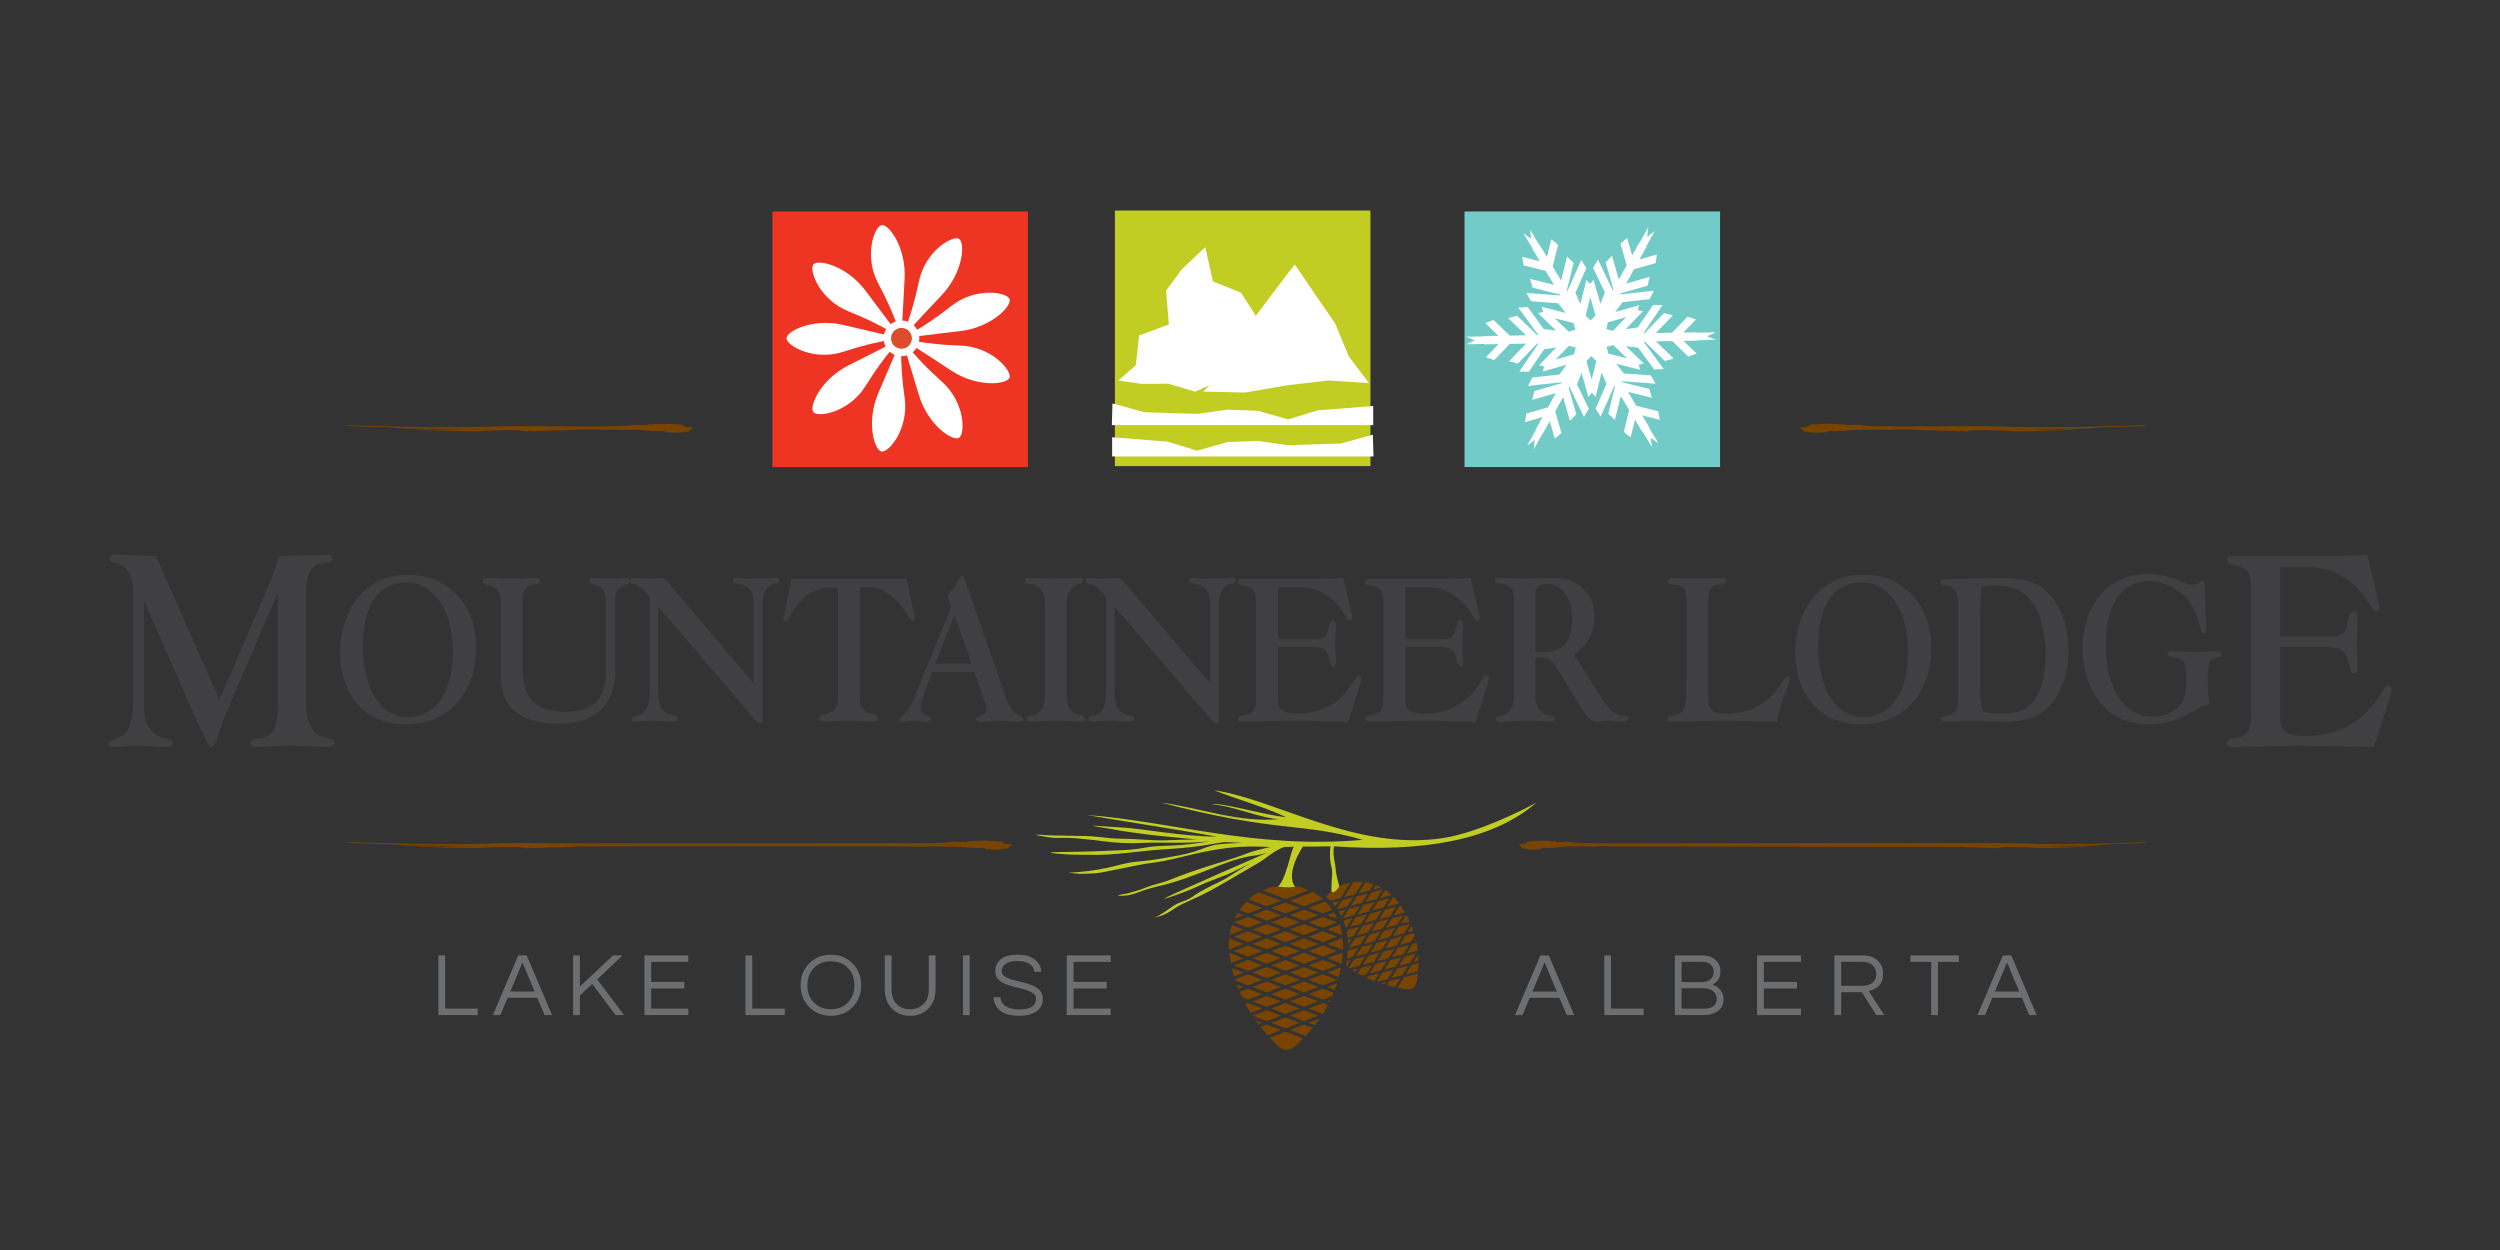 <?xml version="1.0" encoding="UTF-8" standalone="no"?>
<svg xmlns="http://www.w3.org/2000/svg" xmlns:xlink="http://www.w3.org/1999/xlink" xmlns:serif="http://www.serif.com/" width="100%" height="100%" viewBox="0 0 1200 600" version="1.1" xml:space="preserve" style="fill-rule:evenodd;clip-rule:evenodd;stroke-miterlimit:10;">
    <rect x="0" y="0" width="1200" height="600" fill="#333333" stroke="none"/>
    <g id="Layer-1" serif:id="Layer 1" transform="matrix(4.167,0,0,4.167,0,0)">
        <g transform="matrix(1,0,0,1,16.585,80.684)">
            <path d="M0,-11.422L0,0.536C0,2.796 0.793,4.022 2.551,4.406C3,4.521 3.309,4.597 3.309,4.943C3.309,5.248 2.93,5.365 2.068,5.365C1.655,5.365 0.068,5.21 -0.69,5.21C-1.483,5.21 -2.93,5.365 -3.552,5.365C-3.896,5.365 -4.068,5.287 -4.068,5.019C-4.068,4.751 -3.93,4.636 -3.449,4.483C-1.793,3.984 -1.275,2.95 -1.275,0.036L-1.275,-12.686C-1.275,-14.449 -1.965,-15.484 -3.378,-15.868C-3.723,-15.943 -3.965,-16.02 -3.965,-16.327C-3.965,-16.633 -3.758,-16.787 -3.345,-16.787C-2.172,-16.787 0.793,-16.633 1.378,-16.633L8.688,-0.078L14.204,-12.917C14.652,-13.913 15.1,-15.139 15.584,-16.633C16.101,-16.633 20.582,-16.787 21.168,-16.787C21.479,-16.787 21.685,-16.71 21.685,-16.365C21.685,-16.02 21.548,-15.905 20.962,-15.868C19.342,-15.791 18.652,-14.717 18.652,-12.341L18.652,-0.346C18.652,2.681 19.307,3.947 21.1,4.329C21.617,4.444 21.961,4.521 21.961,4.943C21.961,5.248 21.755,5.365 20.651,5.365C19.858,5.365 17.583,5.21 16.894,5.21C16.239,5.21 13.549,5.365 12.964,5.365C12.481,5.365 12.239,5.21 12.239,4.905C12.239,4.597 12.411,4.483 13.032,4.444C14.825,4.29 15.411,3.294 15.411,0.42L15.411,-12.38L9.377,1.646C9.239,2.03 8.894,2.872 8.688,3.562C8.274,4.98 8.067,5.365 7.723,5.365C7.448,5.365 7.448,5.326 6.136,2.452L0,-11.422Z" style="fill:rgb(64,63,65);fill-rule:nonzero;"></path>
        </g>
        <g transform="matrix(1,0,0,1,41.813,75.284)">
            <path d="M0,-0.948C0,4.128 2.038,7.341 5.266,7.341C7.743,7.341 10.349,5.248 10.349,-0.202C10.349,-4.992 8.182,-8.204 4.956,-8.204C1.29,-8.119 0,-4.792 0,-0.948M13.034,-0.747C13.034,4.616 9.833,8.146 5.007,8.146C-1.266,8.146 -2.634,2.867 -2.634,-0.001C-2.634,-5.193 0.336,-9.094 5.214,-9.094C9.885,-9.094 13.034,-5.48 13.034,-0.747" style="fill:rgb(64,63,65);fill-rule:nonzero;"></path>
        </g>
        <g transform="matrix(1,0,0,1,60.215,72.902)">
            <path d="M0,4.102C0,7.515 1.523,9.092 4.853,9.092C8.079,9.092 9.575,7.659 9.575,4.533L9.575,-3.643C9.575,-4.79 9.213,-5.306 8.233,-5.535C7.794,-5.651 7.665,-5.737 7.665,-5.994C7.665,-6.253 7.794,-6.339 8.079,-6.339C8.389,-6.339 9.265,-6.223 10.041,-6.223C10.813,-6.223 11.563,-6.339 11.873,-6.339C12.183,-6.339 12.313,-6.253 12.313,-6.023C12.313,-5.765 12.105,-5.593 11.589,-5.392C11.072,-5.192 10.659,-4.962 10.659,-3.643L10.659,4.389C10.659,8.319 8.363,10.469 4.077,10.469C-0.207,10.469 -2.556,8.547 -2.556,5.048L-2.556,-3.843C-2.556,-4.819 -2.994,-5.306 -4.001,-5.507C-4.491,-5.622 -4.619,-5.737 -4.619,-5.994C-4.619,-6.339 -4.31,-6.339 -3.743,-6.339C-3.226,-6.339 -2.039,-6.223 -1.238,-6.223C-0.31,-6.223 0.672,-6.339 1.239,-6.339C1.6,-6.339 1.988,-6.367 1.988,-5.966C1.988,-5.765 1.858,-5.679 1.419,-5.593C0.388,-5.421 0,-4.905 0,-3.786L0,4.102Z" style="fill:rgb(64,63,65);fill-rule:nonzero;"></path>
        </g>
        <g transform="matrix(1,0,0,1,74.848,81.048)">
            <path d="M0,-12.219C-0.851,-13.338 -1.238,-13.654 -1.96,-13.768C-2.245,-13.854 -2.322,-13.911 -2.322,-14.14C-2.322,-14.369 -2.219,-14.485 -2.012,-14.485C-1.857,-14.485 -0.128,-14.369 0.025,-14.369C0.181,-14.369 1.111,-14.485 1.292,-14.485C1.55,-14.485 1.678,-14.427 1.987,-14.083L11.976,-2.323L11.976,-11.502C11.976,-12.907 11.409,-13.624 10.169,-13.797C9.859,-13.825 9.577,-13.883 9.577,-14.14C9.577,-14.427 9.706,-14.485 10.014,-14.485C10.324,-14.485 11.951,-14.369 12.363,-14.369C12.777,-14.369 14.3,-14.485 14.558,-14.485C14.815,-14.485 14.944,-14.427 14.944,-14.198C14.944,-13.997 14.867,-13.94 14.506,-13.854C13.447,-13.624 13.009,-12.879 13.009,-11.33L13.009,1.692C13.009,2.151 12.958,2.266 12.7,2.266C12.57,2.266 12.441,2.209 12.363,2.151L0.956,-11.186L0.956,-1.491C0.956,0.401 1.42,1.177 2.737,1.376C3.124,1.434 3.226,1.464 3.226,1.75C3.226,2.009 3.073,2.094 2.504,2.094C2.065,2.094 0.981,1.979 0.335,1.979C-0.283,1.979 -1.548,2.094 -1.806,2.094C-1.96,2.094 -2.038,1.979 -2.038,1.807C-2.038,1.577 -1.96,1.52 -1.6,1.434C-0.386,1.205 0,0.401 0,-1.865L0,-12.219Z" style="fill:rgb(64,63,65);fill-rule:nonzero;"></path>
        </g>
        <g transform="matrix(1,0,0,1,91.185,83.143)">
            <path d="M0,-16.464L13.24,-16.464L14.169,-12.077C14.195,-11.875 14.195,-11.646 13.988,-11.646C13.783,-11.646 13.602,-11.847 13.215,-12.506C12.208,-14.142 10.736,-15.489 8.957,-15.489L7.872,-15.489L7.872,-2.696C7.872,-1.664 8.311,-1.119 9.343,-0.861C9.705,-0.776 9.962,-0.69 9.962,-0.373C9.962,-0.059 9.549,0 9.033,0C8.414,0 7.381,-0.115 6.607,-0.115C5.833,-0.115 4.232,0 3.872,0C3.458,0 3.201,-0.172 3.201,-0.402C3.201,-0.66 3.355,-0.776 3.82,-0.861C4.878,-1.09 5.343,-1.664 5.343,-2.61L5.343,-15.461L4.542,-15.461C3.743,-15.461 1.652,-15.461 -0.207,-12.162C-0.439,-11.732 -0.568,-11.589 -0.698,-11.589C-0.853,-11.589 -0.93,-11.703 -0.93,-11.933C-0.93,-12.019 -0.878,-12.248 -0.826,-12.478L0,-16.464Z" style="fill:rgb(64,63,65);fill-rule:nonzero;"></path>
        </g>
        <g transform="matrix(1,0,0,1,109.948,78.64)">
            <path d="M0,-7.803L-2.194,-2.21L1.962,-2.21L0,-7.803ZM-0.361,-8.778C-0.62,-9.381 -0.749,-9.696 -0.749,-9.925C-0.749,-10.155 -0.697,-10.27 -0.439,-10.499C-0.025,-10.844 0.207,-11.216 0.491,-11.905C0.619,-12.163 0.722,-12.306 0.877,-12.306C0.98,-12.306 1.058,-12.191 1.136,-11.991L5.91,1.634C6.375,2.954 6.763,3.469 7.458,3.784C7.794,3.928 7.897,4.014 7.897,4.186C7.897,4.417 7.82,4.503 7.51,4.503C7.175,4.503 5.574,4.387 5.085,4.387C4.594,4.387 3.485,4.503 3.175,4.503C2.684,4.503 2.452,4.387 2.452,4.186C2.452,3.985 2.581,3.899 2.968,3.784C3.537,3.641 3.717,3.44 3.717,2.981C3.717,2.753 3.588,2.408 3.226,1.405L2.296,-1.235L-2.556,-1.235C-3.536,1.175 -3.897,2.322 -3.897,2.954C-3.897,3.384 -3.691,3.641 -3.123,3.813C-2.788,3.928 -2.711,3.985 -2.711,4.158C-2.711,4.387 -2.813,4.503 -3.2,4.503C-3.407,4.503 -4.336,4.387 -4.723,4.387C-5.11,4.387 -5.73,4.503 -5.937,4.503C-6.194,4.503 -6.349,4.387 -6.349,4.186C-6.349,4.072 -6.297,3.985 -6.066,3.813C-5.498,3.413 -5.188,3.04 -4.904,2.38L-0.361,-8.778Z" style="fill:rgb(64,63,65);fill-rule:nonzero;"></path>
        </g>
        <g transform="matrix(1,0,0,1,122.853,69.775)">
            <path d="M0,10.184C0,11.732 0.36,12.305 1.497,12.536C1.988,12.649 2.115,12.737 2.115,12.995C2.115,13.396 1.704,13.368 1.161,13.368C0.593,13.368 -0.335,13.252 -1.188,13.252C-2.013,13.252 -3.433,13.368 -3.924,13.368C-4.363,13.368 -4.619,13.338 -4.619,12.995C-4.619,12.85 -4.492,12.764 -4.104,12.678C-2.943,12.45 -2.504,11.789 -2.504,10.212L-2.504,-0.315C-2.504,-1.663 -3.071,-2.351 -4.311,-2.524C-4.646,-2.581 -4.826,-2.61 -4.826,-2.896C-4.826,-3.126 -4.697,-3.212 -4.311,-3.212C-4.079,-3.212 -2.168,-3.096 -1.316,-3.096C-0.387,-3.096 0.955,-3.212 1.213,-3.212C1.6,-3.212 1.91,-3.212 1.91,-2.925C1.91,-2.724 1.833,-2.638 1.471,-2.524C0.438,-2.179 0,-1.462 0,-0.2L0,10.184Z" style="fill:rgb(64,63,65);fill-rule:nonzero;"></path>
        </g>
        <g transform="matrix(1,0,0,1,127.419,81.048)">
            <path d="M0,-12.219C-0.851,-13.338 -1.239,-13.654 -1.96,-13.768C-2.245,-13.854 -2.322,-13.911 -2.322,-14.14C-2.322,-14.369 -2.219,-14.485 -2.012,-14.485C-1.857,-14.485 -0.128,-14.369 0.025,-14.369C0.181,-14.369 1.111,-14.485 1.292,-14.485C1.55,-14.485 1.678,-14.427 1.987,-14.083L11.976,-2.323L11.976,-11.502C11.976,-12.907 11.409,-13.624 10.169,-13.797C9.859,-13.825 9.577,-13.883 9.577,-14.14C9.577,-14.427 9.706,-14.485 10.014,-14.485C10.324,-14.485 11.95,-14.369 12.363,-14.369C12.777,-14.369 14.3,-14.485 14.558,-14.485C14.814,-14.485 14.944,-14.427 14.944,-14.198C14.944,-13.997 14.867,-13.94 14.506,-13.854C13.447,-13.624 13.009,-12.879 13.009,-11.33L13.009,1.692C13.009,2.151 12.958,2.266 12.699,2.266C12.57,2.266 12.441,2.209 12.363,2.151L0.956,-11.186L0.956,-1.491C0.956,0.401 1.42,1.177 2.736,1.376C3.125,1.434 3.228,1.464 3.228,1.75C3.228,2.009 3.073,2.094 2.504,2.094C2.065,2.094 0.981,1.979 0.335,1.979C-0.283,1.979 -1.548,2.094 -1.806,2.094C-1.96,2.094 -2.038,1.979 -2.038,1.807C-2.038,1.577 -1.96,1.52 -1.601,1.434C-0.386,1.205 0,0.401 0,-1.865L0,-12.219Z" style="fill:rgb(64,63,65);fill-rule:nonzero;"></path>
        </g>
        <g transform="matrix(1,0,0,1,155.292,66.563)">
            <path d="M0,16.58L-6.323,16.465L-12.079,16.58C-12.698,16.58 -12.698,16.379 -12.698,16.235C-12.698,15.976 -12.491,15.891 -11.898,15.805C-10.891,15.633 -10.608,15.203 -10.608,13.854L-10.608,2.811C-10.608,1.493 -10.84,1.147 -12.053,0.89C-12.543,0.804 -12.672,0.717 -12.672,0.431C-12.672,0.288 -12.594,0.116 -12.208,0.116L-2.916,0.116L-0.568,0L0.439,4.217C0.491,4.332 0.491,4.446 0.491,4.532C0.491,4.762 0.388,4.877 0.207,4.877C0.026,4.877 -0.077,4.791 -0.232,4.532C-1.342,2.438 -3.329,1.062 -5.523,1.062L-8.078,1.062L-8.078,7.057L-3.82,7.057C-2.762,7.057 -2.427,6.769 -2.22,5.68C-2.09,5.077 -1.987,4.877 -1.755,4.877C-1.549,4.877 -1.393,5.135 -1.393,5.565C-1.393,5.737 -1.496,7.142 -1.496,7.43C-1.496,7.745 -1.393,9.351 -1.393,9.725C-1.393,10.039 -1.496,10.24 -1.678,10.24C-1.91,10.24 -2.014,10.068 -2.143,9.523C-2.4,8.204 -2.787,7.945 -4.49,7.945L-8.078,7.945L-8.078,14.17C-8.078,15.232 -7.434,15.633 -5.808,15.633C-3.045,15.633 -0.852,14.399 0.568,12.019C0.826,11.589 1.032,11.273 1.238,11.273C1.42,11.273 1.523,11.388 1.523,11.617C1.523,11.761 1.497,11.933 1.42,12.191L0,16.58Z" style="fill:rgb(64,63,65);fill-rule:nonzero;"></path>
        </g>
        <g transform="matrix(1,0,0,1,169.952,66.563)">
            <path d="M0,16.58L-6.322,16.465L-12.079,16.58C-12.698,16.58 -12.698,16.379 -12.698,16.235C-12.698,15.976 -12.492,15.891 -11.898,15.805C-10.891,15.633 -10.608,15.203 -10.608,13.854L-10.608,2.811C-10.608,1.493 -10.84,1.147 -12.054,0.89C-12.543,0.804 -12.672,0.717 -12.672,0.431C-12.672,0.288 -12.594,0.116 -12.209,0.116L-2.916,0.116L-0.568,0L0.439,4.217C0.491,4.332 0.491,4.446 0.491,4.532C0.491,4.762 0.388,4.877 0.207,4.877C0.026,4.877 -0.078,4.791 -0.232,4.532C-1.342,2.438 -3.329,1.062 -5.523,1.062L-8.078,1.062L-8.078,7.057L-3.82,7.057C-2.762,7.057 -2.427,6.769 -2.221,5.68C-2.091,5.077 -1.988,4.877 -1.756,4.877C-1.549,4.877 -1.394,5.135 -1.394,5.565C-1.394,5.737 -1.496,7.142 -1.496,7.43C-1.496,7.745 -1.394,9.351 -1.394,9.725C-1.394,10.039 -1.496,10.24 -1.678,10.24C-1.91,10.24 -2.014,10.068 -2.143,9.523C-2.4,8.204 -2.787,7.945 -4.49,7.945L-8.078,7.945L-8.078,14.17C-8.078,15.232 -7.434,15.633 -5.808,15.633C-3.045,15.633 -0.852,14.399 0.568,12.019C0.825,11.589 1.032,11.273 1.238,11.273C1.42,11.273 1.522,11.388 1.522,11.617C1.522,11.761 1.497,11.933 1.42,12.191L0,16.58Z" style="fill:rgb(64,63,65);fill-rule:nonzero;"></path>
        </g>
        <g transform="matrix(1,0,0,1,176.868,74.624)">
            <path d="M0,0.458C0.387,0.458 0.645,0.487 0.852,0.487C3.123,0.487 4.232,-0.718 4.232,-3.213C4.232,-5.738 3.098,-7.344 1.29,-7.344C0.359,-7.344 0,-7.028 0,-6.254L0,0.458ZM2.813,2.896C1.807,1.204 1.445,1.118 0,1.118L0,5.306C0,6.825 0.489,7.542 1.678,7.829C2.09,7.944 2.219,8.03 2.219,8.231C2.219,8.489 2.09,8.519 1.857,8.519C1.445,8.519 -0.517,8.403 -1.214,8.403C-1.756,8.403 -3.329,8.519 -3.924,8.519C-4.363,8.519 -4.544,8.519 -4.544,8.231C-4.544,8.001 -4.439,7.915 -4.027,7.829C-2.943,7.601 -2.479,6.883 -2.479,5.363L-2.479,-5.565C-2.479,-6.771 -2.892,-7.257 -4.002,-7.373C-4.544,-7.43 -4.699,-7.516 -4.699,-7.803C-4.699,-8.061 -4.389,-8.061 -4.002,-8.061C-3.484,-8.061 -1.91,-7.945 -1.24,-7.945C-0.543,-7.945 1.625,-8.061 1.883,-8.061C4.878,-8.061 6.788,-6.397 6.788,-3.586C6.788,-1.12 5.29,0.171 4.465,0.888C5.084,1.72 5.419,2.237 6.064,3.298L6.375,3.843C8.439,7.256 9.109,7.8 10.297,7.829C10.633,7.858 10.711,7.915 10.711,8.116C10.711,8.519 10.04,8.519 9.756,8.519C9.42,8.519 8.645,8.403 8.362,8.403C8.026,8.403 7.406,8.519 7.123,8.519C6.375,8.519 5.987,8.116 4.852,6.224L2.813,2.896Z" style="fill:rgb(64,63,65);fill-rule:nonzero;"></path>
        </g>
        <g transform="matrix(1,0,0,1,196.767,69.403)">
            <path d="M0,10.9C0,12.421 0.386,12.793 1.884,12.793C3.252,12.793 6.4,12.793 8.594,9.035C8.852,8.632 8.955,8.519 9.162,8.519C9.291,8.519 9.395,8.662 9.395,8.835C9.395,9.006 9.265,9.408 9.032,10.009C8.518,11.386 8.182,12.334 7.896,13.74L1.781,13.625L-3.976,13.74C-4.544,13.74 -4.697,13.681 -4.697,13.423C-4.697,13.166 -4.492,13.136 -4.131,13.05C-2.505,12.707 -2.505,12.076 -2.505,8.892L-2.505,-0.2C-2.505,-1.578 -2.737,-1.922 -3.873,-2.036C-4.467,-2.094 -4.621,-2.18 -4.621,-2.467C-4.621,-2.697 -4.415,-2.84 -4.105,-2.84C-3.82,-2.84 -1.91,-2.724 -1.497,-2.724C-0.465,-2.724 1.238,-2.84 1.549,-2.84C1.807,-2.84 2.037,-2.84 2.037,-2.495C2.037,-2.238 1.884,-2.094 1.367,-2.065C0.773,-2.008 0,-1.893 0,-0.43L0,10.9Z" style="fill:rgb(64,63,65);fill-rule:nonzero;"></path>
        </g>
        <g transform="matrix(1,0,0,1,209.436,75.284)">
            <path d="M0,-0.948C0,4.128 2.039,7.341 5.266,7.341C7.742,7.341 10.35,5.248 10.35,-0.202C10.35,-4.992 8.182,-8.204 4.956,-8.204C1.291,-8.119 0,-4.792 0,-0.948M13.034,-0.747C13.034,4.616 9.834,8.146 5.008,8.146C-1.264,8.146 -2.633,2.867 -2.633,-0.001C-2.633,-5.193 0.336,-9.094 5.215,-9.094C9.886,-9.094 13.034,-5.48 13.034,-0.747" style="fill:rgb(64,63,65);fill-rule:nonzero;"></path>
        </g>
        <g transform="matrix(1,0,0,1,228.097,70.206)">
            <path d="M0,9.294C0,10.583 0.129,11.501 0.387,11.731C0.541,11.874 1.316,11.989 2.244,11.989C4.129,11.989 7.535,11.96 7.535,4.991C7.535,2.439 6.788,-0.058 5.625,-1.32C4.723,-2.295 3.406,-2.782 1.625,-2.782C1.213,-2.782 0.902,-2.753 0.181,-2.696C0.052,-1.549 0,-0.66 0,0.286L0,9.294ZM-2.504,-0.431C-2.504,-1.95 -2.916,-2.61 -3.976,-2.782C-4.285,-2.839 -4.594,-2.897 -4.594,-3.184C-4.594,-3.356 -4.441,-3.527 -3.743,-3.527L-1.523,-3.527C-0.931,-3.527 -0.053,-3.557 0.722,-3.585C1.522,-3.614 2.192,-3.643 2.373,-3.643C5.316,-3.643 6.84,-3.069 8.13,-1.578C9.446,-0.058 10.17,2.237 10.17,4.847C10.17,7.315 9.446,9.466 8.104,10.985C7.021,12.19 5.729,12.937 2.555,12.937C1.652,12.937 -0.543,12.821 -1.033,12.821C-1.574,12.821 -3.666,12.937 -3.976,12.937C-4.337,12.937 -4.568,12.821 -4.568,12.592C-4.568,12.419 -4.441,12.333 -4.156,12.306C-2.916,12.133 -2.504,11.788 -2.504,9.753L-2.504,-0.431Z" style="fill:rgb(64,63,65);fill-rule:nonzero;"></path>
        </g>
        <g transform="matrix(1,0,0,1,254.165,76.889)">
            <path d="M0,-4.217C0,-4.045 -0.104,-3.93 -0.26,-3.93C-0.518,-3.93 -0.568,-4.045 -0.75,-4.704C-1.086,-6.167 -1.576,-7.171 -2.376,-8.032C-3.382,-9.179 -5.137,-9.953 -6.66,-9.953C-9.758,-9.953 -11.59,-7.228 -11.59,-2.638C-11.59,2.495 -9.475,5.679 -6.067,5.679C-4.931,5.679 -3.795,5.191 -3.125,4.417C-2.506,3.729 -2.324,2.982 -2.324,1.204C-2.324,-0.661 -2.531,-1.005 -3.795,-1.176C-4.338,-1.233 -4.492,-1.348 -4.492,-1.578C-4.492,-1.837 -4.312,-1.893 -4.027,-1.893C-3.718,-1.893 -1.601,-1.778 -1.111,-1.778C-0.439,-1.778 0.515,-1.893 0.979,-1.893C1.393,-1.893 1.727,-1.893 1.727,-1.492C1.727,-1.291 1.6,-1.205 1.238,-1.147C0.308,-0.975 0.152,-0.661 0.152,1.175C0.152,1.634 0.179,2.38 0.179,2.839C0.179,3.04 0.282,3.958 0.282,3.987C0.282,4.216 0.205,4.331 -0.027,4.359C-0.336,4.417 -0.466,4.447 -1.061,4.79C-3.589,6.339 -5.163,6.54 -6.737,6.54C-12.287,6.54 -14.274,1.606 -14.274,-2.18C-14.274,-7.257 -11.229,-10.757 -6.84,-10.757C-5.499,-10.757 -4.338,-10.498 -2.738,-9.839C-2.324,-9.667 -1.859,-9.495 -1.576,-9.495C-1.344,-9.495 -1.163,-9.581 -0.854,-9.81C-0.646,-9.953 -0.568,-10.01 -0.439,-10.01C-0.285,-10.01 -0.233,-9.953 -0.233,-9.638L0,-4.217Z" style="fill:rgb(64,63,65);fill-rule:nonzero;"></path>
        </g>
        <g transform="matrix(1,0,0,1,273.45,63.898)">
            <path d="M0,22.151L-8.448,21.997L-16.136,22.151C-16.963,22.151 -16.963,21.881 -16.963,21.691C-16.963,21.346 -16.688,21.23 -15.895,21.116C-14.549,20.885 -14.171,20.311 -14.171,18.509L-14.171,3.755C-14.171,1.992 -14.48,1.532 -16.102,1.187C-16.756,1.072 -16.93,0.958 -16.93,0.574C-16.93,0.382 -16.825,0.153 -16.307,0.153L-3.896,0.153L-0.758,0L0.584,5.633C0.654,5.786 0.654,5.94 0.654,6.054C0.654,6.36 0.517,6.514 0.275,6.514C0.033,6.514 -0.104,6.399 -0.311,6.054C-1.793,3.257 -4.448,1.418 -7.378,1.418L-10.791,1.418L-10.791,9.427L-5.104,9.427C-3.689,9.427 -3.242,9.044 -2.965,7.587C-2.793,6.782 -2.654,6.514 -2.346,6.514C-2.07,6.514 -1.861,6.859 -1.861,7.434C-1.861,7.664 -2,9.542 -2,9.924C-2,10.346 -1.861,12.493 -1.861,12.991C-1.861,13.413 -2,13.68 -2.241,13.68C-2.552,13.68 -2.689,13.451 -2.861,12.723C-3.207,10.96 -3.723,10.615 -6,10.615L-10.791,10.615L-10.791,18.931C-10.791,20.348 -9.93,20.885 -7.758,20.885C-4.068,20.885 -1.139,19.238 0.758,16.056C1.104,15.482 1.379,15.06 1.654,15.06C1.896,15.06 2.033,15.214 2.033,15.52C2.033,15.712 2,15.942 1.896,16.287L0,22.151Z" style="fill:rgb(64,63,65);fill-rule:nonzero;"></path>
        </g>
        <g transform="matrix(1,0,0,1,51.275,116.928)">
            <path d="M0,-6.873L0,-0.748L3.749,-0.748L3.749,0L-0.778,0L-0.778,-6.873L0,-6.873Z" style="fill:rgb(108,110,112);fill-rule:nonzero;"></path>
        </g>
        <g transform="matrix(1,0,0,1,61.585,112.764)">
            <path d="M0,1.455L-1.402,-1.899L-2.803,1.455L0,1.455ZM2.004,4.164L1.142,4.164L0.301,2.17L-3.104,2.17L-3.945,4.164L-4.807,4.164L-1.89,-2.709L-0.914,-2.709L2.004,4.164Z" style="fill:rgb(108,110,112);fill-rule:nonzero;"></path>
        </g>
        <g transform="matrix(1,0,0,1,68.79,114.165)">
            <path d="M0,-1.349L3.094,2.762L2.119,2.762L-0.57,-0.82L-1.993,0.509L-1.993,2.762L-2.771,2.762L-2.771,-4.111L-1.993,-4.111L-1.993,-0.529L1.828,-4.111L2.928,-4.111L0,-1.349Z" style="fill:rgb(108,110,112);fill-rule:nonzero;"></path>
        </g>
        <g transform="matrix(1,0,0,1,75.009,116.18)">
            <path d="M0,-5.377L0,-3.072L3.821,-3.072L3.821,-2.314L0,-2.314L0,0L4.278,0L4.278,0.748L-0.778,0.748L-0.778,-6.125L4.278,-6.125L4.278,-5.377L0,-5.377Z" style="fill:rgb(108,110,112);fill-rule:nonzero;"></path>
        </g>
        <g transform="matrix(1,0,0,1,86.648,116.928)">
            <path d="M0,-6.873L0,-0.748L3.749,-0.748L3.749,0L-0.778,0L-0.778,-6.873L0,-6.873Z" style="fill:rgb(108,110,112);fill-rule:nonzero;"></path>
        </g>
        <g transform="matrix(1,0,0,1,95.712,110.73)">
            <path d="M0,5.524C0.817,5.524 1.478,5.256 1.983,4.723C2.468,4.211 2.71,3.557 2.71,2.762C2.71,1.965 2.468,1.311 1.983,0.799C1.478,0.266 0.817,0.001 0,0.001C-0.816,0.001 -1.478,0.266 -1.983,0.799C-2.467,1.311 -2.71,1.965 -2.71,2.762C-2.71,3.557 -2.467,4.211 -1.983,4.723C-1.478,5.256 -0.816,5.524 0,5.524M0,-0.758C1.024,-0.758 1.865,-0.415 2.523,0.269C3.167,0.934 3.488,1.765 3.488,2.762C3.488,3.758 3.167,4.588 2.523,5.253C1.865,5.938 1.024,6.282 0,6.282C-1.024,6.282 -1.865,5.938 -2.523,5.253C-3.167,4.588 -3.488,3.758 -3.488,2.762C-3.488,1.765 -3.167,0.934 -2.523,0.269C-1.865,-0.415 -1.024,-0.758 0,-0.758" style="fill:rgb(108,110,112);fill-rule:nonzero;"></path>
        </g>
        <g transform="matrix(1,0,0,1,107.766,117.012)">
            <path d="M0,-6.957L0,-3.043C0,-2.129 -0.271,-1.394 -0.815,-0.837C-1.358,-0.279 -2.063,0 -2.928,0C-3.786,0 -4.487,-0.279 -5.03,-0.837C-5.574,-1.394 -5.845,-2.129 -5.845,-3.043L-5.845,-6.957L-5.066,-6.957L-5.066,-3.021C-5.066,-2.281 -4.845,-1.703 -4.402,-1.288C-4.021,-0.936 -3.53,-0.758 -2.928,-0.758C-2.326,-0.758 -1.831,-0.936 -1.443,-1.288C-1,-1.696 -0.779,-2.274 -0.779,-3.021L-0.779,-6.957L0,-6.957Z" style="fill:rgb(108,110,112);fill-rule:nonzero;"></path>
        </g>
        <g transform="matrix(-1,0,0,1,231.623,73.983)">
            <rect x="119.922" y="36.072" width="0.779" height="6.873" style="fill:rgb(108,110,112);"></rect>
        </g>
        <g transform="matrix(1,0,0,1,115.73,115.873)">
            <path d="M0,-4.764C-0.131,-4.651 -0.22,-4.525 -0.265,-4.385C-0.31,-4.247 -0.333,-4.101 -0.333,-3.945C-0.333,-3.789 -0.265,-3.645 -0.13,-3.514C0.005,-3.383 0.183,-3.272 0.405,-3.182C0.626,-3.092 0.879,-3.012 1.163,-2.943C1.447,-2.873 1.736,-2.803 2.03,-2.731C2.324,-2.657 2.613,-2.575 2.897,-2.481C3.181,-2.387 3.433,-2.268 3.655,-2.122C4.146,-1.811 4.392,-1.385 4.392,-0.846C4.392,-0.201 4.151,0.29 3.67,0.629C3.189,0.968 2.523,1.138 1.671,1.138C0.709,1.138 -0.024,0.937 -0.53,0.535C-0.979,0.175 -1.235,-0.337 -1.298,-1L-0.488,-1C-0.46,-0.531 -0.232,-0.17 0.197,0.078C0.571,0.293 1.066,0.4 1.682,0.4C2.97,0.4 3.613,-0.004 3.613,-0.815C3.613,-1.091 3.497,-1.309 3.265,-1.469C3.033,-1.628 2.743,-1.759 2.393,-1.864C2.043,-1.967 1.667,-2.063 1.262,-2.154C0.856,-2.243 0.479,-2.36 0.13,-2.501C-0.22,-2.643 -0.51,-2.83 -0.742,-3.063C-0.974,-3.293 -1.09,-3.608 -1.09,-4.001C-1.09,-4.563 -0.876,-5.019 -0.446,-5.373C-0.017,-5.725 0.63,-5.902 1.495,-5.902C2.367,-5.902 3.042,-5.702 3.52,-5.299C3.956,-4.947 4.188,-4.493 4.215,-3.94L3.416,-3.94C3.347,-4.507 2.98,-4.884 2.315,-5.071C2.08,-5.141 1.788,-5.175 1.438,-5.175C1.088,-5.175 0.794,-5.135 0.555,-5.055C0.317,-4.976 0.131,-4.879 0,-4.764" style="fill:rgb(108,110,112);fill-rule:nonzero;"></path>
        </g>
        <g transform="matrix(1,0,0,1,123.662,116.18)">
            <path d="M0,-5.377L0,-3.072L3.82,-3.072L3.82,-2.314L0,-2.314L0,0L4.277,0L4.277,0.748L-0.779,0.748L-0.779,-6.125L4.277,-6.125L4.277,-5.377L0,-5.377Z" style="fill:rgb(108,110,112);fill-rule:nonzero;"></path>
        </g>
        <g transform="matrix(1,0,0,1,179.325,112.764)">
            <path d="M0,1.455L-1.401,-1.899L-2.803,1.455L0,1.455ZM2.004,4.164L1.143,4.164L0.301,2.17L-3.104,2.17L-3.945,4.164L-4.807,4.164L-1.889,-2.709L-0.913,-2.709L2.004,4.164Z" style="fill:rgb(108,110,112);fill-rule:nonzero;"></path>
        </g>
        <g transform="matrix(1,0,0,1,185.575,116.928)">
            <path d="M0,-6.873L0,-0.748L3.749,-0.748L3.749,0L-0.777,0L-0.777,-6.873L0,-6.873Z" style="fill:rgb(108,110,112);fill-rule:nonzero;"></path>
        </g>
        <g transform="matrix(1,0,0,1,196.27,110.791)">
            <path d="M0,5.399C0.477,5.399 0.844,5.3 1.1,5.103C1.355,4.906 1.484,4.628 1.484,4.267C1.484,3.921 1.359,3.638 1.111,3.416C0.834,3.168 0.436,3.043 -0.084,3.043L-2.564,3.043L-2.564,5.399L0,5.399ZM-2.564,2.337L-0.26,2.337C0.377,2.337 0.803,2.119 1.018,1.683C1.094,1.53 1.131,1.365 1.131,1.189C1.131,1.013 1.107,0.857 1.059,0.721C1.01,0.586 0.934,0.467 0.83,0.363C0.602,0.122 0.266,0 -0.178,0L-2.564,0L-2.564,2.337ZM1.91,1.081C1.91,1.835 1.602,2.351 0.986,2.627C1.554,2.814 1.941,3.157 2.148,3.655C2.225,3.849 2.263,4.074 2.263,4.33C2.263,5.16 1.824,5.714 0.944,5.991C0.654,6.087 0.312,6.136 -0.084,6.136L-3.344,6.136L-3.344,-0.737L-0.26,-0.737C0.48,-0.737 1.045,-0.536 1.433,-0.135C1.751,0.183 1.91,0.588 1.91,1.081" style="fill:rgb(108,110,112);fill-rule:nonzero;"></path>
        </g>
        <g transform="matrix(1,0,0,1,203.175,116.18)">
            <path d="M0,-5.377L0,-3.072L3.82,-3.072L3.82,-2.314L0,-2.314L0,0L4.277,0L4.277,0.748L-0.779,0.748L-0.779,-6.125L4.277,-6.125L4.277,-5.377L0,-5.377Z" style="fill:rgb(108,110,112);fill-rule:nonzero;"></path>
        </g>
        <g transform="matrix(1,0,0,1,212.083,113.43)">
            <path d="M0,0.123L2.377,0.123C3.111,0.123 3.615,-0.105 3.893,-0.561C3.997,-0.734 4.049,-0.955 4.049,-1.226C4.049,-1.662 3.899,-2.006 3.603,-2.26C3.305,-2.512 2.91,-2.639 2.419,-2.639L0,-2.639L0,0.123ZM0,3.498L-0.779,3.498L-0.779,-3.375L2.512,-3.375C3.211,-3.375 3.771,-3.182 4.194,-2.794C4.616,-2.413 4.827,-1.891 4.827,-1.226C4.827,-0.367 4.471,0.217 3.758,0.529C3.557,0.619 3.359,0.685 3.166,0.726L4.973,3.498L4.049,3.498L2.387,0.861L0,0.861L0,3.498Z" style="fill:rgb(108,110,112);fill-rule:nonzero;"></path>
        </g>
        <g transform="matrix(1,0,0,1,225.632,116.18)">
            <path d="M0,-5.377L-2.398,-5.377L-2.398,0.748L-3.177,0.748L-3.177,-5.377L-5.575,-5.377L-5.575,-6.125L0,-6.125L0,-5.377Z" style="fill:rgb(108,110,112);fill-rule:nonzero;"></path>
        </g>
        <g transform="matrix(1,0,0,1,232.599,112.764)">
            <path d="M0,1.455L-1.402,-1.899L-2.803,1.455L0,1.455ZM2.004,4.164L1.143,4.164L0.301,2.17L-3.104,2.17L-3.945,4.164L-4.807,4.164L-1.89,-2.709L-0.914,-2.709L2.004,4.164Z" style="fill:rgb(108,110,112);fill-rule:nonzero;"></path>
        </g>
        <g transform="matrix(1,0,0,1,39.743,49.584)">
            <path d="M0,-0.54C1.135,-0.414 4.99,-0.397 6.667,-0.343L8.177,-0.304C8.488,-0.292 7.768,-0.307 6.667,-0.343L4.913,-0.371L7.167,-0.219L8.473,-0.207L14.223,-0.15L17.12,-0.106L8.642,-0.146L8.87,-0.137L13.327,-0.079L14.096,-0.068L13.327,-0.079L11.306,-0.065L9.911,-0.092L8.87,-0.137L8.204,-0.145L7.999,-0.141L8.008,-0.139C8.559,-0.031 14.161,0.12 15.089,0.1C15.832,0.086 16.506,-0.001 17.331,-0.012C17.606,-0.015 17.839,0.008 18.05,-0.012C18.071,-0.025 18.176,-0.035 18.283,-0.045C18.831,-0.052 19.381,-0.001 19.804,-0.042C20.1,-0.059 20.925,0.16 20.989,0.119C21.22,-0.029 21.051,0.079 21.749,0.093C21.834,0.096 22.109,0.035 22.278,0.042C22.849,0.079 23.018,0.028 23.673,0.012C24.646,-0.036 24.858,0.059 25.724,-0.036L27.182,-0.107C28.238,-0.094 28.894,-0.168 29.718,-0.063C30.669,-0.154 31.938,-0.046 32.952,-0.064C33.966,-0.081 34.391,-0.006 35.278,0.058C35.532,0.067 35.722,0.061 35.869,0.081C36.018,0.102 36.377,0.044 36.63,0.054L36.568,0.095L36.906,0.108C36.99,0.111 36.97,0.125 36.948,0.138C36.906,0.166 36.865,0.192 37.012,0.212L38.097,0.266L39.179,0.197C39.201,0.179 39.223,0.16 39.273,0.145L39.591,0.115C39.653,0.074 39.632,0.03 39.674,0.003C39.674,-0.112 40.118,-0.223 40.012,-0.328C39.969,-0.358 39.357,-0.368 39.082,-0.422C39.018,-0.438 39.166,-0.476 39.229,-0.516C38.869,-0.516 38.849,-0.56 38.997,-0.597L38.828,-0.604L38.912,-0.658C38.003,-0.708 36.988,-0.806 36.1,-0.755L35.381,-0.698C35.277,-0.688 35.042,-0.711 34.959,-0.715C34.81,-0.678 34.831,-0.634 34.769,-0.594C34.112,-0.634 32.696,-0.705 32.739,-0.56C32.211,-0.566 32.105,-0.498 31.555,-0.492L28.993,-0.466L27.534,-0.459L27.011,-0.457C23.396,-0.444 20.729,-0.557 17.202,-0.447C10.093,-0.224 2.262,-0.559 0.512,-0.591L0,-0.54Z" style="fill:rgb(121,68,0);fill-rule:nonzero;"></path>
        </g>
        <g transform="matrix(1,0,0,1,247.367,49.584)">
            <path d="M0,-0.54C-1.136,-0.414 -4.991,-0.397 -6.669,-0.343L-8.177,-0.304C-8.489,-0.292 -7.769,-0.307 -6.669,-0.343L-4.913,-0.371L-7.167,-0.219L-8.474,-0.207L-14.224,-0.15L-17.12,-0.106L-8.643,-0.146L-8.87,-0.137L-13.327,-0.079L-14.097,-0.068L-13.327,-0.079L-11.306,-0.065L-9.911,-0.092L-8.87,-0.137L-8.205,-0.145L-7.999,-0.141L-8.009,-0.139C-8.559,-0.031 -14.161,0.12 -15.091,0.1C-15.831,0.086 -16.507,-0.001 -17.332,-0.012C-17.606,-0.015 -17.839,0.008 -18.051,-0.012C-18.071,-0.025 -18.177,-0.035 -18.283,-0.045C-18.831,-0.052 -19.382,-0.001 -19.804,-0.042C-20.101,-0.059 -20.925,0.16 -20.989,0.119C-21.22,-0.029 -21.052,0.079 -21.749,0.093C-21.834,0.096 -22.109,0.035 -22.278,0.042C-22.85,0.079 -23.019,0.028 -23.673,0.012C-24.646,-0.036 -24.858,0.059 -25.725,-0.036L-27.182,-0.107C-28.238,-0.094 -28.895,-0.168 -29.718,-0.063C-30.669,-0.154 -31.938,-0.046 -32.952,-0.064C-33.968,-0.081 -34.392,-0.006 -35.278,0.058C-35.532,0.067 -35.723,0.061 -35.87,0.081C-36.019,0.102 -36.378,0.044 -36.632,0.054L-36.569,0.095L-36.905,0.108C-36.991,0.111 -36.97,0.125 -36.948,0.138C-36.905,0.166 -36.865,0.192 -37.013,0.212L-38.097,0.266L-39.179,0.197C-39.2,0.179 -39.224,0.16 -39.273,0.145L-39.591,0.115C-39.653,0.074 -39.632,0.03 -39.675,0.003C-39.675,-0.112 -40.118,-0.223 -40.013,-0.328C-39.97,-0.358 -39.357,-0.368 -39.082,-0.422C-39.019,-0.438 -39.165,-0.476 -39.229,-0.516C-38.87,-0.516 -38.85,-0.56 -38.997,-0.597L-38.829,-0.604L-38.911,-0.658C-38.003,-0.708 -36.988,-0.806 -36.101,-0.755L-35.382,-0.698C-35.276,-0.688 -35.043,-0.711 -34.959,-0.715C-34.811,-0.678 -34.832,-0.634 -34.769,-0.594C-34.112,-0.634 -32.696,-0.705 -32.739,-0.56C-32.212,-0.566 -32.105,-0.498 -31.556,-0.492L-28.993,-0.466L-27.534,-0.459L-27.012,-0.457C-23.396,-0.444 -20.729,-0.557 -17.202,-0.447C-10.094,-0.224 -2.263,-0.559 -0.513,-0.591L0,-0.54Z" style="fill:rgb(121,68,0);fill-rule:nonzero;"></path>
        </g>
        <g transform="matrix(1,0,0,1,39.743,97.602)">
            <path d="M0,-0.541C1.135,-0.414 4.99,-0.398 6.667,-0.343L8.177,-0.305C8.488,-0.292 7.768,-0.307 6.667,-0.343L4.913,-0.371L7.167,-0.219L8.473,-0.207L14.223,-0.15L17.12,-0.107L8.642,-0.146L8.87,-0.137L13.327,-0.079L14.096,-0.068L13.327,-0.079L11.306,-0.064L9.911,-0.092L8.87,-0.137L8.204,-0.145L7.999,-0.141L8.008,-0.139C8.559,-0.031 14.161,0.12 15.089,0.1C15.832,0.086 16.506,-0.002 17.331,-0.012C17.606,-0.016 17.839,0.008 18.05,-0.012C18.071,-0.025 18.176,-0.035 18.283,-0.046C18.831,-0.053 19.381,-0.002 19.804,-0.043C20.1,-0.06 20.925,0.16 20.989,0.119C21.22,-0.029 21.051,0.078 21.749,0.093C21.834,0.096 22.109,0.035 22.278,0.041C22.849,0.078 23.018,0.027 23.673,0.012C24.646,-0.036 24.858,0.059 25.724,-0.036L27.182,-0.107C28.238,-0.094 65.668,-0.168 66.492,-0.063C67.443,-0.154 68.712,-0.047 69.726,-0.064C70.741,-0.08 71.165,-0.006 72.053,0.058C72.306,0.067 72.496,0.061 72.644,0.081C72.792,0.102 73.151,0.044 73.405,0.054L73.342,0.095L73.68,0.107C73.765,0.111 73.744,0.125 73.722,0.139C73.68,0.166 73.639,0.192 73.786,0.213L74.871,0.266L75.953,0.197C75.974,0.179 75.997,0.16 76.047,0.145L76.365,0.115C76.427,0.074 76.406,0.03 76.449,0.002C76.449,-0.111 76.893,-0.223 76.786,-0.328C76.743,-0.357 76.131,-0.368 75.856,-0.422C75.792,-0.438 75.939,-0.476 76.003,-0.516C75.643,-0.516 75.624,-0.561 75.771,-0.598L75.602,-0.604L75.686,-0.658C74.777,-0.708 73.762,-0.807 72.875,-0.756L72.156,-0.697C72.051,-0.687 71.817,-0.711 71.733,-0.715C71.584,-0.678 71.605,-0.634 71.543,-0.594C70.887,-0.634 69.47,-0.705 69.513,-0.56C68.985,-0.566 68.879,-0.499 68.329,-0.492L28.993,-0.467L27.534,-0.46L27.011,-0.457C23.396,-0.443 20.729,-0.558 17.202,-0.447C10.093,-0.225 2.262,-0.559 0.512,-0.592L0,-0.541Z" style="fill:rgb(121,68,0);fill-rule:nonzero;"></path>
        </g>
        <g transform="matrix(1,0,0,1,247.367,97.602)">
            <path d="M0,-0.541C-0.938,-0.414 -4.124,-0.398 -5.511,-0.343L-6.757,-0.305C-7.015,-0.292 -6.419,-0.307 -5.511,-0.343L-4.06,-0.371L-5.922,-0.219L-7.002,-0.207L-11.753,-0.15L-14.146,-0.107L-7.142,-0.146L-7.329,-0.137L-11.013,-0.079L-11.648,-0.068L-11.013,-0.079L-9.343,-0.064L-8.19,-0.092L-7.329,-0.137L-6.778,-0.145L-6.61,-0.141L-6.617,-0.139C-7.073,-0.031 -11.702,0.12 -12.469,0.1C-13.082,0.086 -13.64,-0.002 -14.321,-0.012C-14.549,-0.016 -14.741,0.008 -14.915,-0.012C-14.933,-0.025 -15.019,-0.035 -15.107,-0.046C-15.561,-0.053 -16.015,-0.002 -16.364,-0.043C-16.608,-0.06 -17.29,0.16 -17.344,0.119C-17.534,-0.029 -17.396,0.078 -17.972,0.093C-18.042,0.096 -18.27,0.035 -18.408,0.041C-18.88,0.078 -19.021,0.027 -19.561,0.012C-20.364,-0.036 -20.54,0.059 -21.257,-0.036L-61.776,-0.107C-62.649,-0.094 -63.192,-0.168 -63.872,-0.063C-64.659,-0.154 -70.312,-0.064 -66.545,-0.064C-67.384,-0.08 -67.733,-0.006 -68.468,0.058C-68.677,0.067 -68.834,0.061 -68.956,0.081C-69.079,0.102 -69.376,0.044 -69.585,0.054L-69.532,0.095L-69.812,0.107C-69.883,0.111 -69.865,0.125 -69.849,0.139C-69.812,0.166 -69.778,0.192 -69.9,0.213L-70.796,0.266L-71.69,0.197C-71.708,0.179 -71.728,0.16 -71.769,0.145L-72.03,0.115C-72.082,0.074 -72.065,0.03 -72.101,0.002C-72.101,-0.111 -72.467,-0.223 -72.378,-0.328C-72.344,-0.357 -71.838,-0.368 -71.61,-0.422C-71.558,-0.438 -71.68,-0.476 -71.731,-0.516C-71.435,-0.516 -71.419,-0.561 -71.54,-0.598L-71.4,-0.604L-71.47,-0.658C-70.719,-0.708 -69.88,-0.807 -69.146,-0.756L-68.553,-0.697C-68.466,-0.687 -68.272,-0.711 -68.203,-0.715C-68.08,-0.678 -68.099,-0.634 -68.047,-0.594C-67.505,-0.634 -66.335,-0.705 -66.369,-0.56C-65.933,-0.566 -65.846,-0.499 -65.391,-0.492L-63.274,-0.467L-62.068,-0.46L-61.637,-0.457C-58.649,-0.443 -17.129,-0.558 -14.215,-0.447C-8.341,-0.225 -1.87,-0.559 -0.423,-0.592L0,-0.541Z" style="fill:rgb(121,68,0);fill-rule:nonzero;"></path>
        </g>
        <g transform="matrix(1,0,0,1,131.711,99.708)">
            <path d="M0,-2.61C1.086,-2.667 2.175,-2.645 3.263,-2.633C4.232,-2.624 6.749,-2.633 7.712,-2.83C6.764,-2.587 4.184,-2.334 3.168,-2.303C2.104,-2.27 1.035,-2.239 -0.013,-2.036C-0.977,-1.848 -1.868,-1.805 -2.842,-1.76C-4.859,-1.669 -6.865,-1.589 -8.887,-1.572C-9.487,-1.567 -10.086,-1.555 -10.685,-1.52C-10.397,-1.36 -10.007,-1.393 -9.683,-1.362C-9.199,-1.317 -8.726,-1.264 -8.236,-1.265C-6.848,-1.267 -5.469,-1.19 -4.082,-1.274C-2.675,-1.358 -1.273,-1.532 0.129,-1.678C0.927,-1.762 1.727,-1.839 2.527,-1.886C3.931,-1.97 5.396,-2.083 6.787,-2.296C7.618,-2.424 8.444,-2.594 9.281,-2.695C9.58,-2.731 11.152,-2.619 11.457,-2.61C10.808,-2.617 8.861,-2.514 8.229,-2.387C7.416,-2.224 6.639,-1.854 5.851,-1.608C4.74,-1.26 3.63,-1.095 2.484,-0.884C1.419,-0.689 0.302,-0.544 -0.773,-0.452C-1.931,-0.354 -3.025,0.015 -4.156,0.255C-5.638,0.57 -7.241,0.769 -8.644,0.82C-7.898,0.915 -7.431,0.972 -6.831,0.946C-6.113,0.915 -5.406,0.915 -4.699,0.771C-3.272,0.48 -1.848,0.203 -0.421,-0.09C0.5,-0.28 1.441,-0.346 2.363,-0.531C3.357,-0.731 4.343,-0.977 5.33,-1.214C7.621,-1.762 10.095,-2.221 12.697,-2.198C12.959,-2.195 14.381,-2.172 14.641,-2.125C14.457,-2.159 12.411,-1.589 12.222,-1.513C11.902,-1.385 11.578,-1.266 11.253,-1.149C10.619,-0.924 9.976,-0.719 9.333,-0.519C8.007,-0.108 6.681,0.304 5.369,0.763C4.613,1.029 3.863,1.308 3.123,1.613C1.909,2.109 1.406,2.06 0.199,2.568C-0.187,2.73 -1.383,3.099 -1.793,3.194C-2.188,3.286 -2.623,3.291 -2.995,3.464C-2.108,3.524 -1.366,3.391 -0.54,3.062C0.316,2.722 1.175,2.503 2.07,2.293C3.965,1.853 5.805,1.126 7.613,0.421C9.395,-0.274 11.195,-1.006 13.11,-1.2C13.207,-1.211 14.116,-1.43 14.204,-1.467C10.446,0.16 6.448,1.918 3.84,3.101C3.102,3.439 2.383,3.787 2.415,3.816C2.46,3.857 4.899,3.037 6.03,2.492C7.203,1.925 8.404,1.526 9.614,1.038C10.107,0.841 11.931,-0.057 12.404,-0.301C11.818,0.001 10.046,1.161 9.478,1.492C8.977,1.783 8.44,2.011 7.923,2.273C7.411,2.535 6.902,2.806 6.404,3.094C5.933,3.365 5.483,3.764 4.977,3.96C4.573,4.119 4.156,4.253 3.77,4.454C3.376,4.66 3.032,4.944 2.661,5.187C2.163,5.513 1.527,5.992 0.921,6.07C2.728,5.729 3.086,5.195 4.039,4.665C5.056,4.102 6.151,3.699 7.184,3.163C8.13,2.671 9.057,2.142 9.976,1.6C11.031,0.98 12.047,0.378 13.11,-0.228C14.146,-0.819 14.981,-1.68 16.1,-2.1C16.325,-2.204 17.137,-2.099 17.365,-2.198C17,-2.003 16.441,1.947 15.323,2.544C16.303,3.329 16.674,3.712 17.769,2.745C15.977,1.296 18.373,-2.198 18.386,-2.198C18.994,-2.172 20.404,-2.198 21.547,-2.221C21.465,-1.481 21.446,-0.657 21.644,0.064C21.854,0.826 21.668,1.505 21.668,2.3C21.668,2.542 21.612,2.888 21.699,3.113C21.86,3.531 22.068,3.193 22.349,3.037C22.522,2.943 22.584,2.996 22.641,2.813C22.677,2.699 22.575,2.473 22.551,2.359C22.481,2.005 22.372,1.671 22.292,1.329C22.155,0.741 22.144,0.122 22.022,-0.471C21.899,-1.067 21.84,-1.628 21.959,-2.221C32.079,-1.508 40.231,-2.881 45.26,-7.253C43.625,-6.331 38.399,-3.762 34.53,-3.171C24.454,-1.63 15.299,-7.64 8.128,-8.68C10.856,-7.605 13.858,-6.801 16.441,-5.579C13.867,-5.809 8.782,-7.376 7.882,-7.036C10.068,-6.991 13.624,-5.381 15.655,-5.356C10.973,-4.895 6.253,-6.719 2.056,-7.253C15.493,-3.729 18.151,-5.018 25.267,-2.967C12.848,-1.858 2.938,-5.159 -6.513,-5.825C-2.038,-5.063 4.235,-4.094 8.466,-3.34C4.532,-3.329 -0.374,-4.313 -2.586,-4.395C-3.05,-4.413 -5.855,-4.604 -5.879,-4.604C-5.766,-4.516 -3.638,-4.222 -3.151,-4.114C-2.402,-3.948 -0.81,-3.764 0.377,-3.594C1.714,-3.405 5.84,-3.059 6.496,-2.975C6.242,-3.075 2.623,-2.908 2.337,-2.905C1.909,-2.899 1.479,-2.911 1.05,-2.929C0.231,-2.964 -0.586,-3.029 -1.406,-3.068C-2.211,-3.106 -3.018,-3.087 -3.822,-3.155C-4.784,-3.239 -5.74,-3.405 -6.708,-3.405C-7.915,-3.405 -9.116,-3.469 -10.323,-3.469C-10.808,-3.469 -11.277,-3.51 -11.76,-3.543C-11.985,-3.557 -12.493,-3.535 -12.493,-3.535C-12.493,-3.535 -10.657,-3.194 -10.353,-3.194C-8.762,-3.192 -8.361,-3.216 -6.779,-3.048C-6.03,-2.969 -5.492,-2.936 -4.755,-2.827C-3.185,-2.595 -1.582,-2.528 0,-2.61" style="fill:rgb(194,205,35);"></path>
        </g>
        <g transform="matrix(0.933,0.359,0.359,-0.933,150.841,112.272)">
            <path d="M0.109,-0.589L1.865,-0.589L3.167,0.589L1.411,0.588L0.109,-0.589Z" style="fill:rgb(121,68,0);"></path>
        </g>
        <g transform="matrix(1,0,0,1,153.751,113.254)">
            <path d="M0,0.769C0.092,0.519 0.181,0.264 0.263,0L-0.868,0.436L0,0.769Z" style="fill:rgb(121,68,0);"></path>
        </g>
        <g transform="matrix(1,0,0,1,142.653,113.383)">
            <path d="M0,0.533L0.591,0.306L-0.202,0C-0.138,0.179 -0.07,0.357 0,0.533" style="fill:rgb(121,68,0);"></path>
        </g>
        <g transform="matrix(1,0,0,1,142.794,114.776)">
            <path d="M0,-0.52C0.093,-0.305 0.186,-0.097 0.286,0.109L0.965,0.37L2.604,-0.259L0.965,-0.89L0,-0.52Z" style="fill:rgb(121,68,0);"></path>
        </g>
        <g transform="matrix(0.934,0.358,0.358,-0.934,148.688,113.102)">
            <path d="M0.109,-0.587L1.865,-0.587L3.169,0.587L1.413,0.589L0.109,-0.587Z" style="fill:rgb(121,68,0);"></path>
        </g>
        <g transform="matrix(1,0,0,1,150.732,114.515)">
            <path d="M0,0.002L1.637,0.631L2.735,0.21C2.786,0.091 2.837,-0.028 2.886,-0.149L1.637,-0.629L0,0.002Z" style="fill:rgb(121,68,0);"></path>
        </g>
        <g transform="matrix(0.934,0.358,0.358,-0.934,144.382,113.102)">
            <path d="M0.109,-0.587L1.865,-0.587L3.17,0.587L1.413,0.589L0.109,-0.587Z" style="fill:rgb(121,68,0);"></path>
        </g>
        <g transform="matrix(0.934,0.358,0.358,-0.934,146.534,113.929)">
            <path d="M0.109,-0.587L1.865,-0.587L3.17,0.587L1.413,0.589L0.109,-0.587Z" style="fill:rgb(121,68,0);"></path>
        </g>
        <g transform="matrix(0.933,0.359,0.359,-0.933,150.841,110.619)">
            <path d="M0.109,-0.587L1.863,-0.587L3.167,0.588L1.411,0.588L0.109,-0.587Z" style="fill:rgb(121,68,0);"></path>
        </g>
        <g transform="matrix(0.933,0.359,0.359,-0.933,148.688,111.445)">
            <path d="M0.109,-0.588L1.865,-0.588L3.168,0.588L1.413,0.587L0.109,-0.588Z" style="fill:rgb(121,68,0);"></path>
        </g>
        <g transform="matrix(1,0,0,1,154.217,111.428)">
            <path d="M0,1.119C0.095,0.758 0.173,0.384 0.242,0L-1.335,0.605L0,1.119Z" style="fill:rgb(121,68,0);"></path>
        </g>
        <g transform="matrix(0.933,0.359,0.359,-0.933,148.689,109.79)">
            <path d="M0.109,-0.589L1.865,-0.589L3.167,0.589L1.413,0.587L0.109,-0.589Z" style="fill:rgb(121,68,0);"></path>
        </g>
        <g transform="matrix(0.933,0.359,0.359,-0.933,146.536,112.272)">
            <path d="M0.109,-0.589L1.865,-0.589L3.168,0.589L1.413,0.587L0.109,-0.589Z" style="fill:rgb(121,68,0);"></path>
        </g>
        <g transform="matrix(0.933,0.359,0.359,-0.933,144.383,111.445)">
            <path d="M0.109,-0.588L1.865,-0.588L3.169,0.588L1.413,0.587L0.109,-0.588Z" style="fill:rgb(121,68,0);"></path>
        </g>
        <g transform="matrix(1,0,0,1,142.254,112.916)">
            <path d="M0,-0.107C0.014,-0.066 0.025,-0.027 0.039,0.012L1.504,0.577L3.143,-0.054L1.504,-0.684L0,-0.107Z" style="fill:rgb(121,68,0);"></path>
        </g>
        <g transform="matrix(-0.259,0.966,0.966,0.259,145.125,115.298)">
            <path d="M0.772,-1.509C1.069,-1.23 1.347,-0.944 1.609,-0.661L0.772,0.489L0.589,-1.256L0.772,-1.509Z" style="fill:rgb(121,68,0);"></path>
        </g>
        <g transform="matrix(0.933,0.359,0.359,-0.933,146.535,117.237)">
            <path d="M0.109,-0.588L1.865,-0.588L3.169,0.588L1.413,0.588L0.109,-0.588Z" style="fill:rgb(121,68,0);"></path>
        </g>
        <g transform="matrix(1,0,0,1,151.452,117.329)">
            <path d="M0,0.773C0.191,0.53 0.381,0.272 0.568,0L-0.72,0.496L0,0.773Z" style="fill:rgb(121,68,0);"></path>
        </g>
        <g transform="matrix(0.934,0.358,0.358,-0.934,148.686,116.409)">
            <path d="M0.109,-0.588L1.867,-0.588L3.17,0.588L1.415,0.589L0.109,-0.588Z" style="fill:rgb(121,68,0);"></path>
        </g>
        <g transform="matrix(0.934,0.358,0.358,-0.934,146.534,110.62)">
            <path d="M0.109,-0.587L1.865,-0.587L3.169,0.587L1.413,0.588L0.109,-0.587Z" style="fill:rgb(121,68,0);"></path>
        </g>
        <g transform="matrix(1,0,0,1,146.28,120.435)">
            <path d="M0,-0.9C0.043,-0.916 0.618,-0.226 0.691,-0.158C0.962,0.106 1.281,0.375 1.665,0.471C2.521,0.686 3.287,-0.293 3.81,-0.806L1.784,-1.586L0,-0.9Z" style="fill:rgb(121,68,0);"></path>
        </g>
        <g transform="matrix(1,0,0,1,141.583,108.103)">
            <path d="M0,1.243L0.023,1.252L1.661,0.622L0.023,-0.009L0.008,-0.001C-0.02,0.241 -0.032,0.489 -0.032,0.739C-0.026,0.909 -0.012,1.076 0,1.243" style="fill:rgb(121,68,0);"></path>
        </g>
        <g transform="matrix(0.934,0.358,0.358,-0.934,148.675,118.183)">
            <path d="M0.077,-0.473L2.001,-0.473C2.153,-0.115 2.305,0.278 2.446,0.703L1.383,0.703L0.077,-0.473Z" style="fill:rgb(121,68,0);"></path>
        </g>
        <g transform="matrix(-0.152,0.988,0.988,0.152,146.897,117.528)">
            <path d="M1.011,-1.549C1.314,-1.226 1.585,-0.911 1.83,-0.613L1.011,0.818L0.638,-0.9L1.011,-1.549Z" style="fill:rgb(121,68,0);"></path>
        </g>
        <g transform="matrix(0.933,0.359,0.359,-0.933,146.536,115.581)">
            <path d="M0.109,-0.589L1.865,-0.589L3.168,0.589L1.413,0.587L0.109,-0.589Z" style="fill:rgb(121,68,0);"></path>
        </g>
        <g transform="matrix(0.933,0.359,0.359,-0.933,144.383,114.756)">
            <path d="M0.109,-0.588L1.865,-0.588L3.169,0.588L1.413,0.589L0.109,-0.588Z" style="fill:rgb(121,68,0);"></path>
        </g>
        <g transform="matrix(0.934,0.358,0.358,-0.934,148.688,114.757)">
            <path d="M0.109,-0.587L1.865,-0.587L3.168,0.587L1.413,0.588L0.109,-0.587Z" style="fill:rgb(121,68,0);"></path>
        </g>
        <g transform="matrix(0.933,0.36,0.36,-0.933,150.807,115.768)">
            <path d="M0.074,-0.402L1.829,-0.402C1.905,-0.023 1.966,0.368 2.014,0.775L1.376,0.774L0.074,-0.402Z" style="fill:rgb(121,68,0);"></path>
        </g>
        <g transform="matrix(1,0,0,1,145.398,117.698)">
            <path d="M0,0.127L-0.755,-0.163C-0.645,-0.007 -0.534,0.142 -0.424,0.29L0,0.127Z" style="fill:rgb(121,68,0);"></path>
        </g>
        <g transform="matrix(1,0,0,1,144.275,116.999)">
            <path d="M0,-0.003L0,-0.001L1.636,0.629L3.276,-0.002L1.638,-0.632L0,-0.003Z" style="fill:rgb(121,68,0);"></path>
        </g>
        <g transform="matrix(1,0,0,1,153.137,115.202)">
            <path d="M0,0.239C0.04,0.161 0.075,0.08 0.112,0L-0.255,0.141L0,0.239Z" style="fill:rgb(121,68,0);"></path>
        </g>
        <g transform="matrix(1,0,0,1,142.148,111.519)">
            <path d="M0,0.935L1.095,0.514L-0.242,0C-0.169,0.319 -0.088,0.631 0,0.935" style="fill:rgb(121,68,0);"></path>
        </g>
        <g transform="matrix(0.933,0.359,0.359,-0.933,144.383,104.829)">
            <path d="M0.109,-0.588L1.863,-0.588L3.169,0.588L1.411,0.588L0.109,-0.588Z" style="fill:rgb(121,68,0);"></path>
        </g>
        <g transform="matrix(0.933,0.359,0.359,-0.933,142.231,105.653)">
            <path d="M0.109,-0.589L1.864,-0.589L3.166,0.589L1.412,0.587L0.109,-0.589Z" style="fill:rgb(121,68,0);"></path>
        </g>
        <g transform="matrix(0.933,0.359,0.359,-0.933,144.384,109.79)">
            <path d="M0.109,-0.589L1.865,-0.589L3.168,0.589L1.413,0.587L0.109,-0.589Z" style="fill:rgb(121,68,0);"></path>
        </g>
        <g transform="matrix(0.934,0.358,0.358,-0.934,148.688,104.83)">
            <path d="M0.109,-0.587L1.865,-0.587L3.169,0.587L1.413,0.589L0.109,-0.587Z" style="fill:rgb(121,68,0);"></path>
        </g>
        <g transform="matrix(0.933,0.36,0.36,-0.933,150.842,105.653)">
            <path d="M0.109,-0.589L1.864,-0.589L3.166,0.588L1.41,0.586L0.109,-0.589Z" style="fill:rgb(121,68,0);"></path>
        </g>
        <g transform="matrix(0.933,0.359,0.359,-0.933,146.536,105.653)">
            <path d="M0.109,-0.589L1.865,-0.589L3.168,0.589L1.413,0.587L0.109,-0.589Z" style="fill:rgb(121,68,0);"></path>
        </g>
        <g transform="matrix(1,0,0,1,154.065,105.115)">
            <path d="M0,0.756C-0.117,0.494 -0.254,0.242 -0.402,0L-1.184,0.302L0,0.756Z" style="fill:rgb(121,68,0);"></path>
        </g>
        <g transform="matrix(0.934,0.358,0.358,-0.934,148.634,103.071)">
            <path d="M0.194,-0.665L1.951,-0.665L3.659,0.872C3.217,1.038 2.758,1.154 2.288,1.222L0.194,-0.665Z" style="fill:rgb(121,68,0);"></path>
        </g>
        <g transform="matrix(1,0,0,1,143.244,105.551)">
            <path d="M0,-0.134L-0.671,-0.393C-0.801,-0.184 -0.917,0.033 -1.021,0.259L0,-0.134Z" style="fill:rgb(121,68,0);"></path>
        </g>
        <g transform="matrix(0.934,0.358,0.358,-0.934,150.802,104.096)">
            <path d="M0.111,-0.485L1.865,-0.485L2.733,0.295C2.386,0.53 2.024,0.732 1.645,0.899L0.111,-0.485Z" style="fill:rgb(121,68,0);"></path>
        </g>
        <g transform="matrix(0.933,-0.359,-0.359,-0.933,144.02,105.291)">
            <path d="M-0.218,0.162L1.538,0.162L0.077,1.479C-0.297,1.309 -0.659,1.105 -1.001,0.868L-0.218,0.162Z" style="fill:rgb(121,68,0);"></path>
        </g>
        <g transform="matrix(1,0,0,1,148.064,102.108)">
            <path d="M0,1.456L2.7,0.417C2.575,0.465 1.992,0.13 1.822,0.081C1.528,0 1.229,0.021 0.931,0.061C0.521,0.118 0.219,0.114 -0.19,0.081C-0.56,0.05 -0.931,0.002 -1.3,0.021C-1.48,0.03 -1.617,0.065 -1.784,0.118C-1.917,0.16 -2.53,0.483 -2.629,0.444L0,1.456Z" style="fill:rgb(121,68,0);"></path>
        </g>
        <g transform="matrix(0.934,0.358,0.358,-0.934,143.973,102.938)">
            <path d="M0.129,-0.661L2.33,-0.661L3.635,0.514L0.896,0.515C0.598,0.152 0.344,-0.243 0.129,-0.661" style="fill:rgb(121,68,0);"></path>
        </g>
        <g transform="matrix(0.93,-0.368,-0.368,-0.93,154.686,107.373)">
            <path d="M-0.272,-0.244L-0.179,-0.244C-0.095,0.147 -0.042,0.539 -0.023,0.929L-1.565,0.945L-0.272,-0.244Z" style="fill:rgb(121,68,0);"></path>
        </g>
        <g transform="matrix(0.933,0.359,0.359,-0.933,146.535,104)">
            <path d="M0.109,-0.588L1.865,-0.588L3.167,0.587L1.413,0.587L0.109,-0.588Z" style="fill:rgb(121,68,0);"></path>
        </g>
        <g transform="matrix(1,0,0,1,143.244,107.175)">
            <path d="M0,-0.105L-1.323,-0.615C-1.443,-0.252 -1.536,0.124 -1.6,0.51L0,-0.105Z" style="fill:rgb(121,68,0);"></path>
        </g>
        <g transform="matrix(0.933,0.359,0.359,-0.933,146.535,108.964)">
            <path d="M0.109,-0.588L1.865,-0.588L3.169,0.588L1.413,0.587L0.109,-0.588Z" style="fill:rgb(121,68,0);"></path>
        </g>
        <g transform="matrix(0.933,0.359,0.359,-0.933,144.383,108.137)">
            <path d="M0.109,-0.588L1.865,-0.588L3.169,0.588L1.413,0.589L0.109,-0.588Z" style="fill:rgb(121,68,0);"></path>
        </g>
        <g transform="matrix(0.933,0.359,0.359,-0.933,142.23,108.964)">
            <path d="M0.109,-0.588L1.864,-0.588L3.167,0.588L1.412,0.587L0.109,-0.588Z" style="fill:rgb(121,68,0);"></path>
        </g>
        <g transform="matrix(0.933,0.359,0.359,-0.933,148.688,108.137)">
            <path d="M0.109,-0.588L1.865,-0.588L3.168,0.588L1.413,0.587L0.109,-0.588Z" style="fill:rgb(121,68,0);"></path>
        </g>
        <g transform="matrix(0.934,0.358,0.358,-0.934,142.23,110.62)">
            <path d="M0.109,-0.587L1.864,-0.587L3.167,0.587L1.412,0.588L0.109,-0.587Z" style="fill:rgb(121,68,0);"></path>
        </g>
        <g transform="matrix(0.933,0.359,0.359,-0.933,150.842,108.964)">
            <path d="M0.109,-0.588L1.863,-0.588L3.167,0.588L1.411,0.587L0.109,-0.588Z" style="fill:rgb(121,68,0);"></path>
        </g>
        <g transform="matrix(1,0,0,1,152.883,110.38)">
            <path d="M0,-0.001L1.64,0.629L1.647,0.626C1.71,0.237 1.751,-0.164 1.78,-0.577L1.64,-0.63L0,-0.001Z" style="fill:rgb(121,68,0);"></path>
        </g>
        <g transform="matrix(1,0,0,1,152.882,108.724)">
            <path d="M0,0.001L1.641,0.631L1.81,0.567C1.814,0.417 1.824,0.27 1.826,0.118C1.826,-0.114 1.814,-0.345 1.793,-0.57L1.641,-0.63L0,0.001Z" style="fill:rgb(121,68,0);"></path>
        </g>
        <g transform="matrix(0.934,0.358,0.358,-0.934,148.686,106.483)">
            <path d="M0.109,-0.588L1.867,-0.588L3.17,0.588L1.415,0.59L0.109,-0.588Z" style="fill:rgb(121,68,0);"></path>
        </g>
        <g transform="matrix(0.933,0.359,0.359,-0.933,146.535,107.309)">
            <path d="M0.109,-0.588L1.865,-0.588L3.169,0.588L1.413,0.588L0.109,-0.588Z" style="fill:rgb(121,68,0);"></path>
        </g>
        <g transform="matrix(0.933,0.359,0.359,-0.933,144.383,106.482)">
            <path d="M0.109,-0.588L1.865,-0.588L3.169,0.588L1.411,0.588L0.109,-0.588Z" style="fill:rgb(121,68,0);"></path>
        </g>
        <g transform="matrix(0.933,0.359,0.359,-0.933,142.23,107.309)">
            <path d="M0.109,-0.588L1.864,-0.588L3.167,0.588L1.412,0.588L0.109,-0.588Z" style="fill:rgb(121,68,0);"></path>
        </g>
        <g transform="matrix(0.933,0.359,0.359,-0.933,150.841,107.309)">
            <path d="M0.109,-0.588L1.864,-0.588L3.168,0.588L1.412,0.588L0.109,-0.588Z" style="fill:rgb(121,68,0);"></path>
        </g>
        <g transform="matrix(1,0,0,1,141.785,109.754)">
            <path d="M0,1.185L1.458,0.624L-0.166,0C-0.125,0.404 -0.07,0.801 0,1.185" style="fill:rgb(121,68,0);"></path>
        </g>
        <g transform="matrix(-0.968,0.252,0.252,0.968,159.867,107.083)">
            <path d="M-2.108,-1.149L-0.784,-1.149L0.147,-0.27L-1.179,-0.27L-2.108,-1.149Z" style="fill:rgb(121,68,0);fill-rule:nonzero;"></path>
        </g>
        <g transform="matrix(0.53,-0.848,-0.848,-0.53,160.13,109.936)">
            <path d="M-0.46,-0.077L0.82,-0.077L-0.142,0.833L-1.419,0.831L-0.46,-0.077Z" style="fill:rgb(121,68,0);fill-rule:nonzero;"></path>
        </g>
        <g transform="matrix(-0.529,0.848,0.848,0.529,160.326,105.105)">
            <path d="M0.144,-0.832L1.423,-0.832L0.463,0.079L-0.818,0.08L0.144,-0.832Z" style="fill:rgb(121,68,0);fill-rule:nonzero;"></path>
        </g>
        <g transform="matrix(-0.968,0.251,0.251,0.968,160.562,110.485)">
            <path d="M-2.107,-1.15L-0.782,-1.15L0.147,-0.269L-1.176,-0.271L-2.107,-1.15Z" style="fill:rgb(121,68,0);fill-rule:nonzero;"></path>
        </g>
        <g transform="matrix(-0.53,0.848,0.848,0.53,161.017,108.508)">
            <path d="M0.142,-0.831L1.422,-0.831L0.461,0.08L-0.819,0.079L0.142,-0.831Z" style="fill:rgb(121,68,0);fill-rule:nonzero;"></path>
        </g>
        <g transform="matrix(-0.528,0.849,0.849,0.528,159.535,104.117)">
            <path d="M0.142,-0.833L1.422,-0.833L0.463,0.078L-0.817,0.079L0.142,-0.833Z" style="fill:rgb(121,68,0);fill-rule:nonzero;"></path>
        </g>
        <g transform="matrix(-0.529,0.849,0.849,0.529,160.228,107.518)">
            <path d="M0.143,-0.832L1.422,-0.832L0.463,0.079L-0.817,0.08L0.143,-0.832Z" style="fill:rgb(121,68,0);fill-rule:nonzero;"></path>
        </g>
        <g transform="matrix(-0.968,0.251,0.251,0.968,155.34,110.565)">
            <path d="M-1.45,-1.066L-0.179,-1.066C-0.08,-0.763 0.025,-0.471 0.136,-0.185L-0.519,-0.186L-1.45,-1.066Z" style="fill:rgb(121,68,0);fill-rule:nonzero;"></path>
        </g>
        <g transform="matrix(-0.968,0.252,0.252,0.968,156.409,110.374)">
            <path d="M-2.103,-1.151L-0.782,-1.151L0.147,-0.269L-1.174,-0.271L-2.103,-1.151Z" style="fill:rgb(121,68,0);fill-rule:nonzero;"></path>
        </g>
        <g transform="matrix(1,0,0,1,153.808,103.79)">
            <path d="M0,0.623L0.389,0L-0.361,0.194C-0.234,0.333 -0.115,0.475 0,0.623" style="fill:rgb(121,68,0);fill-rule:nonzero;"></path>
        </g>
        <g transform="matrix(1,0,0,1,153.991,103.429)">
            <path d="M0,1.231C0.018,1.256 0.035,1.284 0.055,1.309L1.209,1.008L1.886,-0.078L0.607,0.256L0,1.231Z" style="fill:rgb(121,68,0);fill-rule:nonzero;"></path>
        </g>
        <g transform="matrix(-0.53,0.848,0.848,0.53,157.059,103.566)">
            <path d="M0.143,-0.829L1.422,-0.829L0.461,0.081L-0.819,0.079L0.143,-0.829Z" style="fill:rgb(121,68,0);fill-rule:nonzero;"></path>
        </g>
        <g transform="matrix(0.968,-0.25,-0.25,-0.968,156.602,105.543)">
            <path d="M-0.146,0.268L1.177,0.268L2.107,1.15L0.782,1.148L-0.146,0.268Z" style="fill:rgb(121,68,0);fill-rule:nonzero;"></path>
        </g>
        <g transform="matrix(-0.967,0.253,0.253,0.967,156.508,107.961)">
            <path d="M-2.105,-1.15L-0.782,-1.15L0.148,-0.271L-1.176,-0.27L-2.105,-1.15Z" style="fill:rgb(121,68,0);fill-rule:nonzero;"></path>
        </g>
        <g transform="matrix(1,0,0,1,156.573,108.013)">
            <path d="M0,-1.26L-1.281,-0.925L-1.439,-0.673C-1.395,-0.452 -1.362,-0.229 -1.338,0L-0.679,-0.173L0,-1.26Z" style="fill:rgb(121,68,0);fill-rule:nonzero;"></path>
        </g>
        <g transform="matrix(0.53,-0.848,-0.848,-0.53,158.448,110.372)">
            <path d="M-0.461,-0.078L0.819,-0.078L-0.143,0.832L-1.421,0.831L-0.461,-0.078Z" style="fill:rgb(121,68,0);fill-rule:nonzero;"></path>
        </g>
        <g transform="matrix(-0.968,0.253,0.253,0.968,158.189,107.522)">
            <path d="M-2.105,-1.149L-0.783,-1.149L0.148,-0.27L-1.175,-0.269L-2.105,-1.149Z" style="fill:rgb(121,68,0);fill-rule:nonzero;"></path>
        </g>
        <g transform="matrix(0.528,-0.849,-0.849,-0.528,159.339,108.944)">
            <path d="M-0.463,-0.079L0.817,-0.079L-0.143,0.832L-1.422,0.833L-0.463,-0.079Z" style="fill:rgb(121,68,0);fill-rule:nonzero;"></path>
        </g>
        <g transform="matrix(-0.915,0.404,0.404,0.915,155.851,106.369)">
            <path d="M0.88,-0.75C0.887,-0.459 0.916,-0.166 0.96,0.128L0.88,0.139L-0.179,-0.58L0.88,-0.75Z" style="fill:rgb(121,68,0);fill-rule:nonzero;"></path>
        </g>
        <g transform="matrix(1,0,0,1,163.39,110.103)">
            <path d="M0,0.563C-0.004,0.335 -0.012,0.098 -0.03,-0.146L-0.564,0.709L0,0.563Z" style="fill:rgb(121,68,0);fill-rule:nonzero;"></path>
        </g>
        <g transform="matrix(-0.529,0.849,0.849,0.529,158.643,105.541)">
            <path d="M0.144,-0.83L1.422,-0.83L0.461,0.081L-0.817,0.08L0.144,-0.83Z" style="fill:rgb(121,68,0);fill-rule:nonzero;"></path>
        </g>
        <g transform="matrix(-0.968,0.252,0.252,0.968,155.616,109.386)">
            <path d="M-2.104,-1.151L-0.783,-1.151L0.147,-0.269L-1.177,-0.27L-2.104,-1.151Z" style="fill:rgb(121,68,0);fill-rule:nonzero;"></path>
        </g>
        <g transform="matrix(-0.968,0.252,0.252,0.968,157.296,108.948)">
            <path d="M-2.107,-1.149L-0.784,-1.149L0.147,-0.27L-1.177,-0.269L-2.107,-1.149Z" style="fill:rgb(121,68,0);fill-rule:nonzero;"></path>
        </g>
        <g transform="matrix(-0.968,0.252,0.252,0.968,155.347,108.886)">
            <path d="M-0.503,-0.599L-0.062,-0.599C-0.033,-0.449 -0.002,-0.301 0.037,-0.153C0.045,-0.121 0.053,-0.091 0.063,-0.061L-0.503,-0.599Z" style="fill:rgb(121,68,0);fill-rule:nonzero;"></path>
        </g>
        <g transform="matrix(0.968,-0.253,-0.253,-0.968,155.716,106.972)">
            <path d="M-0.148,0.27L1.174,0.27L2.106,1.15L0.781,1.151L-0.148,0.27Z" style="fill:rgb(121,68,0);fill-rule:nonzero;"></path>
        </g>
        <g transform="matrix(1,0,0,1,154.515,104.779)">
            <path d="M0,0.757L0.475,0L-0.313,0.203C-0.199,0.382 -0.096,0.567 0,0.757" style="fill:rgb(121,68,0);fill-rule:nonzero;"></path>
        </g>
        <g transform="matrix(-0.529,0.848,0.848,0.529,156.169,104.992)">
            <path d="M0.143,-0.83L1.421,-0.83L0.462,0.08L-0.818,0.079L0.143,-0.83Z" style="fill:rgb(121,68,0);fill-rule:nonzero;"></path>
        </g>
        <g transform="matrix(0.968,-0.252,-0.252,-0.968,162.121,112.4)">
            <path d="M-0.139,0.204L1.311,0.204C1.409,0.473 1.504,0.767 1.591,1.083L0.792,1.084L-0.139,0.204Z" style="fill:rgb(121,68,0);fill-rule:nonzero;"></path>
        </g>
        <g transform="matrix(1,0,0,1,156.13,111.582)">
            <path d="M0,0.393L0.245,0L-0.375,0.163C-0.25,0.243 -0.124,0.319 0,0.393" style="fill:rgb(121,68,0);fill-rule:nonzero;"></path>
        </g>
        <g transform="matrix(-1,0.015,0.015,1,155.504,111.198)">
            <path d="M0.373,-0.489C0.402,-0.307 0.431,-0.131 0.464,0.045C0.434,0.068 0.404,0.095 0.373,0.117L-0.088,-0.602L0.373,-0.489Z" style="fill:rgb(121,68,0);fill-rule:nonzero;"></path>
        </g>
        <g transform="matrix(1,0,0,1,157.266,111.541)">
            <path d="M0,-1.385L-1.28,-1.051L-1.901,-0.055C-1.876,-0.037 -1.848,-0.018 -1.822,0L-0.677,-0.299L0,-1.385Z" style="fill:rgb(121,68,0);fill-rule:nonzero;"></path>
        </g>
        <g transform="matrix(1,0,0,1,153.231,101.661)">
            <path d="M0,2.095L1.179,1.788L2.295,0C2.248,0.074 1.651,0.173 1.539,0.212C1.297,0.292 1.127,0.387 0.949,0.574C0.818,0.715 0.744,0.906 0.576,1.022C0.383,1.157 0.11,1.081 -0.084,1.199C-0.145,1.236 -0.461,1.679 -0.458,1.681C-0.3,1.813 -0.147,1.95 0,2.095" style="fill:rgb(121,68,0);fill-rule:nonzero;"></path>
        </g>
        <g transform="matrix(0.529,-0.849,-0.849,-0.529,157.836,102.078)">
            <path d="M-0.455,-0.209L0.395,-0.209C0.32,0.103 0.217,0.408 0.092,0.7L-1.414,0.701L-0.455,-0.209Z" style="fill:rgb(121,68,0);fill-rule:nonzero;"></path>
        </g>
        <g transform="matrix(0.53,-0.848,-0.848,-0.53,156.473,102.583)">
            <path d="M-0.568,0.098L1.108,0.098C0.945,0.422 0.749,0.728 0.526,1.007L-1.527,1.007L-0.568,0.098Z" style="fill:rgb(121,68,0);fill-rule:nonzero;"></path>
        </g>
        <g transform="matrix(1,0,0,1,160.531,113.113)">
            <path d="M0,-1.419L-1.281,-1.085L-1.958,0L-1.954,0L-0.678,-0.332L0,-1.419Z" style="fill:rgb(121,68,0);fill-rule:nonzero;"></path>
        </g>
        <g transform="matrix(1,0,0,1,156.778,112.034)">
            <path d="M0,-0.556L-0.398,0.083C-0.244,0.171 -0.084,0.255 0.071,0.334L0.602,0.196L1.279,-0.89L0,-0.556Z" style="fill:rgb(121,68,0);fill-rule:nonzero;"></path>
        </g>
        <g transform="matrix(-0.532,0.847,0.847,0.532,160.949,112.867)">
            <path d="M0.61,-0.688L1.157,-0.688C1.055,-0.36 0.951,-0.059 0.847,0.223L-0.355,0.219L0.61,-0.688Z" style="fill:rgb(121,68,0);fill-rule:nonzero;"></path>
        </g>
        <g transform="matrix(0.566,0.824,0.824,-0.566,160.964,112.528)">
            <path d="M1.027,-0.68C1.391,-0.316 1.93,0.068 2.059,0.594C2.22,1.245 1.43,1.778 1.027,2.134L0.471,0.595L1.027,-0.68Z" style="fill:rgb(121,68,0);fill-rule:nonzero;"></path>
        </g>
        <g transform="matrix(1,0,0,1,159.466,113.122)">
            <path d="M0,0.279L0.175,0L-0.414,0.153C-0.275,0.198 -0.137,0.24 0,0.279" style="fill:rgb(121,68,0);fill-rule:nonzero;"></path>
        </g>
        <g transform="matrix(-0.529,0.849,0.849,0.529,158.546,112.136)">
            <path d="M0.798,-0.655L1.023,-0.655C0.981,-0.341 0.931,-0.039 0.874,0.254L-0.163,0.255L0.798,-0.655Z" style="fill:rgb(121,68,0);fill-rule:nonzero;"></path>
        </g>
        <g transform="matrix(1,0,0,1,159.099,102.195)">
            <path d="M0,0.035C-0.197,-0.069 -0.398,-0.161 -0.603,-0.24L-0.924,0.275L0,0.035Z" style="fill:rgb(121,68,0);fill-rule:nonzero;"></path>
        </g>
        <g transform="matrix(-0.968,0.252,0.252,0.968,159.673,111.912)">
            <path d="M-2.105,-1.15L-0.781,-1.15L0.147,-0.269L-1.175,-0.27L-2.105,-1.15Z" style="fill:rgb(121,68,0);fill-rule:nonzero;"></path>
        </g>
        <g transform="matrix(-0.968,0.253,0.253,0.968,161.355,111.475)">
            <path d="M-2.108,-1.149L-0.783,-1.149L0.148,-0.271L-1.178,-0.269L-2.108,-1.149Z" style="fill:rgb(121,68,0);fill-rule:nonzero;"></path>
        </g>
        <g transform="matrix(0.967,-0.253,-0.253,-0.967,162.21,109.966)">
            <path d="M-0.132,0.181L1.188,0.181C1.23,0.463 1.257,0.757 1.277,1.061L0.799,1.06L-0.132,0.181Z" style="fill:rgb(121,68,0);fill-rule:nonzero;"></path>
        </g>
        <g transform="matrix(1,0,0,1,163.12,108.208)">
            <path d="M0,0.14C-0.014,0.077 -0.029,0.012 -0.045,-0.051L-0.197,0.191L0,0.14Z" style="fill:rgb(121,68,0);fill-rule:nonzero;"></path>
        </g>
        <g transform="matrix(0.53,-0.848,-0.848,-0.53,159.239,111.36)">
            <path d="M-0.461,-0.079L0.819,-0.079L-0.143,0.832L-1.423,0.832L-0.461,-0.079Z" style="fill:rgb(121,68,0);fill-rule:nonzero;"></path>
        </g>
        <g transform="matrix(0.529,-0.848,-0.848,-0.529,161.713,111.912)">
            <path d="M-0.46,-0.077L0.821,-0.077L-0.139,0.833L-1.42,0.83L-0.46,-0.077Z" style="fill:rgb(121,68,0);fill-rule:nonzero;"></path>
        </g>
        <g transform="matrix(1,0,0,1,161.242,107.497)">
            <path d="M0,1.338L1.282,1.005L1.734,0.28C1.706,0.186 1.683,0.093 1.652,0L0.679,0.255L0,1.338Z" style="fill:rgb(121,68,0);fill-rule:nonzero;"></path>
        </g>
        <g transform="matrix(0.968,-0.252,-0.252,-0.968,160.66,108.071)">
            <path d="M-0.147,0.269L1.177,0.269L2.106,1.15L0.782,1.149L-0.147,0.269Z" style="fill:rgb(121,68,0);fill-rule:nonzero;"></path>
        </g>
        <g transform="matrix(1,0,0,1,161.037,103.664)">
            <path d="M0,0.447L0.068,0.338C0.001,0.245 -0.065,0.154 -0.135,0.061C-0.247,-0.076 -0.363,-0.208 -0.485,-0.334L-0.6,-0.303L-1.28,0.781L0,0.447Z" style="fill:rgb(121,68,0);fill-rule:nonzero;"></path>
        </g>
        <g transform="matrix(1,0,0,1,162.81,106.839)">
            <path d="M0,0.395C-0.064,0.205 -0.134,0.014 -0.209,-0.177L-0.676,0.572L0,0.395Z" style="fill:rgb(121,68,0);fill-rule:nonzero;"></path>
        </g>
        <g transform="matrix(0.523,-0.852,-0.852,-0.523,160.072,102.524)">
            <path d="M-0.418,-0.463L-0.352,-0.463C-0.293,-0.159 -0.26,0.145 -0.251,0.447L-1.373,0.454L-0.418,-0.463Z" style="fill:rgb(121,68,0);fill-rule:nonzero;"></path>
        </g>
        <g transform="matrix(1,0,0,1,161.829,104.655)">
            <path d="M0,0.445L0.003,0.441C-0.147,0.183 -0.314,-0.076 -0.494,-0.334L-0.602,-0.306L-1.278,0.779L0,0.445Z" style="fill:rgb(121,68,0);fill-rule:nonzero;"></path>
        </g>
        <g transform="matrix(1,0,0,1,162.381,105.649)">
            <path d="M0,0.503C-0.117,0.246 -0.247,-0.013 -0.39,-0.27L-1.04,0.773L0,0.503Z" style="fill:rgb(121,68,0);fill-rule:nonzero;"></path>
        </g>
        <g transform="matrix(0.968,-0.252,-0.252,-0.968,157.496,104.119)">
            <path d="M-0.147,0.269L1.174,0.269L2.102,1.15L0.78,1.149L-0.147,0.269Z" style="fill:rgb(121,68,0);fill-rule:nonzero;"></path>
        </g>
        <g transform="matrix(-1,0,0,1,88.974,24.36)">
            <rect x="-29.436" y="0" width="29.436" height="29.439" style="fill:rgb(238,52,35);"></rect>
        </g>
        <g transform="matrix(0,-1,-1,0,97.072,32.503)">
            <path d="M-6.47,-6.771C-6.47,-6.771 -6.706,-4.01 -7.993,-0.149C-9.149,3.318 -7.31,6.47 -6.47,6.47C-5.627,6.47 -4.092,3.404 -4.945,-0.149C-5.803,-3.724 -6.47,-6.771 -6.47,-6.771" style="fill:white;fill-rule:nonzero;"></path>
        </g>
        <g transform="matrix(-0.643,-0.766,-0.766,0.643,91.559,42.4)">
            <path d="M-5.269,-11.613C-5.269,-11.613 -5.506,-8.851 -6.792,-4.994C-7.951,-1.525 -6.112,1.628 -5.269,1.628C-4.428,1.628 -2.891,-1.438 -3.744,-4.993C-4.603,-8.567 -5.269,-11.613 -5.269,-11.613" style="fill:white;fill-rule:nonzero;"></path>
        </g>
        <g transform="matrix(-0.985,-0.174,-0.174,0.985,99.502,51.78)">
            <path d="M-2.051,-13.366C-2.051,-13.366 -2.291,-10.605 -3.577,-6.747C-4.73,-3.277 -2.894,-0.125 -2.051,-0.126C-1.209,-0.126 0.326,-3.191 -0.526,-6.747C-1.385,-10.318 -2.051,-13.366 -2.051,-13.366" style="fill:white;fill-rule:nonzero;"></path>
        </g>
        <g transform="matrix(-0.866,0.5,0.5,0.866,113.688,48.221)">
            <path d="M3.901,-12.932C3.901,-12.932 3.661,-10.171 2.377,-6.314C1.221,-2.843 3.06,0.308 3.901,0.309C4.744,0.307 6.279,-2.758 5.425,-6.311C4.567,-9.885 3.901,-12.932 3.901,-12.932" style="fill:white;fill-rule:nonzero;"></path>
        </g>
        <g transform="matrix(-0.342,0.94,0.94,0.342,115.071,36.824)">
            <path d="M5.859,-9.817C5.859,-9.817 5.619,-7.053 4.334,-3.196C3.176,0.274 5.017,3.427 5.859,3.426C6.701,3.426 8.236,0.36 7.381,-3.195C6.523,-6.769 5.859,-9.817 5.859,-9.817" style="fill:white;fill-rule:nonzero;"></path>
        </g>
        <g transform="matrix(0.342,0.94,0.94,-0.342,105.226,31.026)">
            <path d="M6.994,-4.018C6.994,-4.018 6.757,-1.253 5.469,2.604C4.313,6.073 6.153,9.224 6.994,9.225C7.836,9.226 9.372,6.159 8.518,2.603C7.66,-0.969 6.994,-4.018 6.994,-4.018" style="fill:white;fill-rule:nonzero;"></path>
        </g>
        <g transform="matrix(0.866,0.5,0.5,-0.866,101.363,36.338)">
            <path d="M3.465,-1.042C3.465,-1.042 3.229,1.722 1.942,5.581C0.785,9.05 2.621,12.201 3.465,12.201C4.308,12.202 5.842,9.137 4.988,5.58C4.132,2.007 3.465,-1.042 3.465,-1.042" style="fill:white;fill-rule:nonzero;"></path>
        </g>
        <g transform="matrix(0.985,-0.173,-0.173,-0.985,104.958,38.542)">
            <path d="M-1.173,-0.231C-1.173,-0.231 -1.41,2.532 -2.698,6.39C-3.854,9.859 -2.016,13.011 -1.173,13.011C-0.332,13.012 1.205,9.946 0.351,6.39C-0.504,2.817 -1.173,-0.231 -1.173,-0.231" style="fill:white;fill-rule:nonzero;"></path>
        </g>
        <g transform="matrix(0.643,-0.766,-0.766,-0.643,105.442,33.246)">
            <path d="M-5.415,-2.457C-5.415,-2.457 -5.652,0.306 -6.94,4.164C-8.098,7.634 -6.258,10.786 -5.415,10.784C-4.574,10.786 -3.038,7.721 -3.891,4.165C-4.747,0.591 -5.415,-2.457 -5.415,-2.457" style="fill:white;fill-rule:nonzero;"></path>
        </g>
        <g transform="matrix(0,-1,-1,0,103.844,37.342)">
            <path d="M-1.632,-1.63C-2.532,-1.63 -3.261,-0.898 -3.261,0.001C-3.261,0.9 -2.532,1.632 -1.632,1.632C-0.731,1.632 -0,0.9 -0,0.001C-0,-0.898 -0.731,-1.63 -1.632,-1.63" style="fill:rgb(219,77,44);fill-rule:nonzero;"></path>
        </g>
        <g transform="matrix(0,-1,-1,0,103.844,37.342)">
            <ellipse cx="-1.631" cy="0.001" rx="1.63" ry="1.631" style="fill:none;stroke:white;stroke-width:0.86px;"></ellipse>
        </g>
        <g transform="matrix(-1,0,0,1,295.286,-75.055)">
            <rect x="137.424" y="99.308" width="29.438" height="29.439" style="fill:rgb(194,205,35);"></rect>
        </g>
        <g transform="matrix(1,0,0,1,149.921,30.001)">
            <path d="M0,13.584L-3.05,14.447L-6.135,13.679L-9.204,13.768L-12.245,15.114L-15.337,14.2L-18.415,14.217L-21.101,13.836L-19.084,12.073L-18.71,8.648L-15.28,7.377L-15.592,3.468L-13.8,1.035L-11.085,-1.53L-10.212,2.414L-6.969,3.716L-5.333,6.262L-4.661,9.554L-1.146,10.654L0,13.584Z" style="fill:white;fill-rule:nonzero;"></path>
        </g>
        <g transform="matrix(1,0,0,1,157.682,31.542)">
            <path d="M0,12.588L-4.667,12.281L-9.474,12.849L-14.272,13.674L-19.085,13.568L-15.948,10.345L-14.043,6.186L-11.344,2.598L-8.54,-1.086L-6.182,2.383L-3.888,5.713L-2.315,9.507L0,12.588Z" style="fill:white;fill-rule:nonzero;"></path>
        </g>
        <g transform="matrix(1,0,0,1,158.181,46.475)">
            <path d="M0,2.5L0,0.289L-6.37,0.795L-9.798,1.837L-13.305,0.844L-16.78,0.711L-20.234,1.2L-26.351,1.012L-30.036,0L-30.106,2.5" style="fill:white;fill-rule:nonzero;"></path>
        </g>
        <g transform="matrix(1,0,0,1,128.107,50.078)">
            <path d="M0,2.5L0,0.289L6.371,0.795L9.801,1.837L13.306,0.844L16.782,0.711L20.236,1.201L26.353,1.011L30.034,0L30.106,2.5" style="fill:white;fill-rule:nonzero;"></path>
        </g>
        <g transform="matrix(-1,0,0,1,375.834,-74.84)">
            <rect x="177.698" y="99.201" width="29.438" height="29.438" style="fill:rgb(115,203,200);"></rect>
        </g>
        <g transform="matrix(1,0,0,1,185.28,37.203)">
            <path d="M0,3.539L2.137,4.072L0.553,2.541L-0.225,2.763L0,3.539ZM-2.54,4.398L-1.934,6.517L-1.398,4.379L-1.98,3.819L-2.54,4.398ZM-4.557,2.63L-6.087,4.216L-3.969,3.61L-3.773,2.825L-4.557,2.63ZM-4.029,0.001L-6.17,-0.532L-4.586,0.998L-3.809,0.775L-4.029,0.001ZM-1.492,-0.861L-2.098,-2.979L-2.631,-0.84L-2.051,-0.279L-1.492,-0.861ZM0.523,0.908L2.053,-0.677L-0.063,-0.07L-0.26,0.712L0.523,0.908ZM12.348,1.082L11.35,1.534L12.363,1.953L10.353,1.988L10.257,2.033L8.636,2.062L10.146,3.518L9.211,3.882L7.344,2.083L5.469,2.117L7.51,4.089L6.5,4.382L4.178,2.138L4.037,2.141L6.357,5.308L5.267,5.361L3.416,2.839L2.01,2.679L4.072,4.669L3.475,4.812L3.67,5.393L0.887,4.702L1.771,5.811L4.89,6.039L5.423,6.996L1.51,6.707L1.581,6.824L4.713,7.605L4.998,8.618L2.246,7.932L3.213,9.541L5.725,10.167L5.914,11.155L3.879,10.649L4.713,12.037L4.725,12.143L5.761,13.864L4.869,13.227L5.016,14.312L3.979,12.591L3.893,12.528L3.06,11.141L2.553,13.175L1.767,12.547L2.392,10.034L1.424,8.425L0.739,11.176L-0.02,10.45L0.76,7.316L0.691,7.199L-0.891,10.789L-1.486,9.871L-0.225,7.009L-0.789,5.711L-1.482,8.492L-1.905,8.045L-2.314,8.505L-3.102,5.752L-3.622,7.07L-2.262,9.884L-2.821,10.825L-4.528,7.291L-4.595,7.412L-3.706,10.514L-4.438,11.268L-5.225,8.54L-6.133,10.183L-5.418,12.673L-6.18,13.328L-6.76,11.313L-7.545,12.729L-7.627,12.794L-8.6,14.552L-8.496,13.461L-9.363,14.128L-8.389,12.372L-8.379,12.265L-7.594,10.849L-9.609,11.428L-9.46,10.434L-6.967,9.719L-6.057,8.076L-8.786,8.86L-8.537,7.838L-5.432,6.948L-5.365,6.827L-9.265,7.252L-8.766,6.278L-5.658,5.941L-4.818,4.802L-7.569,5.59L-7.396,5.003L-7.996,4.88L-6.008,2.819L-7.408,3.029L-9.168,5.615L-10.26,5.599L-8.055,2.354L-8.193,2.354L-10.436,4.678L-11.456,4.42L-9.483,2.378L-11.361,2.411L-13.161,4.274L-14.109,3.943L-12.652,2.434L-14.27,2.462L-14.369,2.421L-16.377,2.456L-15.381,2.004L-16.394,1.585L-14.383,1.55L-14.287,1.506L-12.668,1.478L-14.179,0.022L-13.24,-0.345L-11.377,1.456L-9.501,1.423L-11.541,-0.549L-10.531,-0.843L-8.207,1.4L-8.07,1.399L-10.39,-1.77L-9.296,-1.822L-7.45,0.701L-6.043,0.86L-8.103,-1.13L-7.505,-1.273L-7.701,-1.856L-4.92,-1.162L-5.803,-2.272L-8.92,-2.501L-9.454,-3.457L-5.541,-3.168L-5.611,-3.286L-8.742,-4.067L-9.028,-5.079L-6.276,-4.393L-7.241,-6.003L-9.758,-6.629L-9.943,-7.617L-7.909,-7.109L-8.742,-8.496L-8.758,-8.604L-9.793,-10.325L-8.901,-9.689L-9.045,-10.774L-8.012,-9.053L-7.925,-8.989L-7.088,-7.603L-6.582,-9.637L-5.797,-9.009L-6.426,-6.495L-5.457,-4.887L-4.771,-7.639L-4.01,-6.913L-4.791,-3.778L-4.721,-3.661L-3.137,-7.253L-2.545,-6.332L-3.806,-3.471L-3.24,-2.172L-2.549,-4.952L-2.125,-4.504L-1.72,-4.967L-0.929,-2.212L-0.41,-3.53L-1.77,-6.345L-1.209,-7.286L0.498,-3.752L0.566,-3.872L-0.326,-6.975L0.408,-7.73L1.189,-5.003L2.101,-6.645L1.387,-9.135L2.148,-9.79L2.727,-7.774L3.513,-9.189L3.598,-9.254L4.57,-11.013L4.465,-9.921L5.333,-10.59L4.356,-8.832L4.348,-8.726L3.564,-7.311L5.578,-7.889L5.428,-6.896L2.938,-6.181L2.027,-4.538L4.756,-5.321L4.504,-4.299L1.4,-3.409L1.335,-3.288L5.234,-3.712L4.736,-2.74L1.628,-2.401L0.783,-1.261L3.54,-2.053L3.361,-1.462L3.967,-1.342L1.977,0.72L3.377,0.51L5.137,-2.076L6.23,-2.06L4.023,1.185L4.159,1.183L6.402,-1.141L7.422,-0.88L5.451,1.161L7.327,1.128L9.129,-0.736L10.076,-0.405L8.621,1.105L10.238,1.077L10.336,1.116L12.348,1.082Z" style="fill:white;fill-rule:nonzero;"></path>
        </g>
    </g>
</svg>
